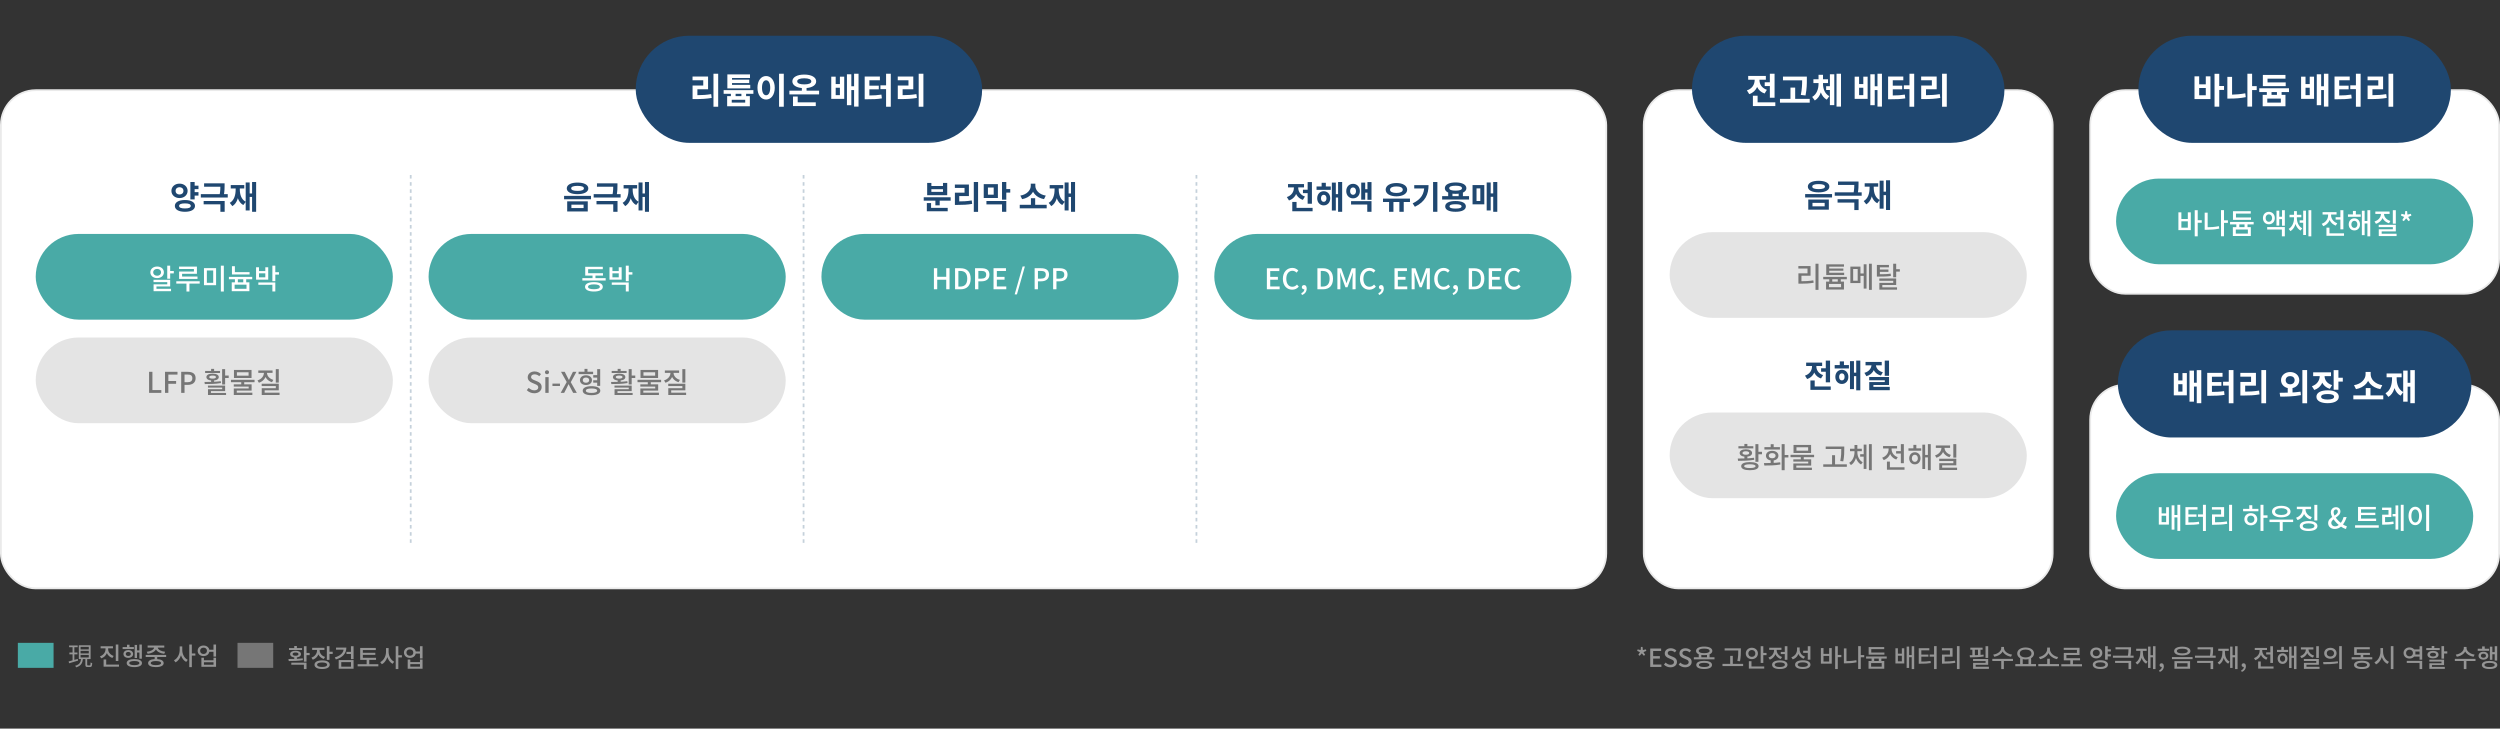 <svg width="1400" height="408" viewBox="0 0 1400 408" fill="none" xmlns="http://www.w3.org/2000/svg">
<rect x="0" y="0" width="1400" height="408" fill="#333333" stroke="none"/>
<rect x="0.5" y="50.5" width="899" height="279" rx="19.5" fill="white"/>
<rect x="0.5" y="50.5" width="899" height="279" rx="19.5" stroke="#EAEAEA"/>
<path d="M108.266 103.986H111.146V105.93H108.266V103.986ZM108.266 107.604H111.146V109.548H108.266V107.604ZM100.526 102.834C103.1 102.834 105.062 104.526 105.062 106.884C105.062 109.224 103.1 110.916 100.526 110.916C97.952 110.916 95.99 109.224 95.99 106.884C95.99 104.526 97.952 102.834 100.526 102.834ZM100.526 104.832C99.266 104.832 98.33 105.606 98.33 106.884C98.33 108.18 99.266 108.918 100.526 108.918C101.786 108.918 102.722 108.18 102.722 106.884C102.722 105.606 101.786 104.832 100.526 104.832ZM106.61 101.934H109.004V111.654H106.61V101.934ZM103.568 112.014C107.006 112.014 109.202 113.256 109.202 115.308C109.202 117.378 107.006 118.602 103.568 118.602C100.112 118.602 97.916 117.378 97.916 115.308C97.916 113.256 100.112 112.014 103.568 112.014ZM103.568 113.904C101.444 113.904 100.292 114.354 100.292 115.308C100.292 116.28 101.444 116.73 103.568 116.73C105.692 116.73 106.826 116.28 106.826 115.308C106.826 114.354 105.692 113.904 103.568 113.904ZM114.295 102.654H124.861V104.562H114.295V102.654ZM112.459 108.702H127.543V110.61H112.459V108.702ZM123.421 102.654H125.779V103.824C125.779 105.174 125.779 106.974 125.329 109.386L122.971 109.188C123.421 106.83 123.421 105.138 123.421 103.824V102.654ZM114.043 112.554H125.815V118.62H123.421V114.444H114.043V112.554ZM141.167 101.934H143.435V118.602H141.167V101.934ZM139.169 108.324H141.941V110.268H139.169V108.324ZM137.585 102.186H139.817V117.846H137.585V102.186ZM131.969 104.526H133.787V106.002C133.787 110.124 132.887 113.76 130.115 115.434L128.675 113.598C131.177 112.158 131.969 109.206 131.969 106.002V104.526ZM132.455 104.526H134.291V106.002C134.291 108.936 135.137 111.708 137.621 113.004L136.253 114.822C133.445 113.31 132.455 109.872 132.455 106.002V104.526ZM129.215 103.626H136.793V105.552H129.215V103.626Z" fill="#1F4770"/>
<rect x="20" y="131" width="200" height="48" rx="24" fill="#49AAA6"/>
<path d="M85.795 152.496C85.795 153.648 86.723 154.416 88.003 154.416C89.267 154.416 90.179 153.648 90.179 152.496C90.179 151.344 89.267 150.592 88.003 150.592C86.723 150.592 85.795 151.344 85.795 152.496ZM91.779 152.496C91.779 154.4 90.179 155.744 88.003 155.744C85.811 155.744 84.195 154.4 84.195 152.496C84.195 150.592 85.811 149.248 88.003 149.248C90.179 149.248 91.779 150.592 91.779 152.496ZM87.619 160.432V161.744H95.779V163.056H86.003V159.232H93.667V158H85.971V156.704H95.299V160.432H87.619ZM95.299 151.744H97.331V153.104H95.299V156.08H93.651V148.768H95.299V151.744ZM108.594 152.064V150.624H100.274V149.296H110.274V153.312H101.97V154.864H110.594V156.208H100.306V152.064H108.594ZM111.826 157.504V158.832H106.082V163.264H104.418V158.832H98.722V157.504H111.826ZM114.225 150.144H121.009V159.696H114.225V150.144ZM119.393 151.456H115.841V158.368H119.393V151.456ZM123.681 148.768H125.345V163.264H123.681V148.768ZM139.759 152.4V153.712H129.887V149.088H131.535V152.4H139.759ZM136.223 158.112V156.384H133.199V158.112H136.223ZM138.047 161.728V159.424H131.391V161.728H138.047ZM141.247 156.384H137.871V158.112H139.663V163.056H129.775V158.112H131.551V156.384H128.191V155.056H141.247V156.384ZM148.574 155.296V153.072H145.038V155.296H148.574ZM150.206 149.68V156.608H143.39V149.68H145.038V151.792H148.574V149.68H150.206ZM144.67 159.504V158.192H154.174V163.232H152.526V159.504H144.67ZM156.222 152.432V153.792H154.174V157.472H152.526V148.768H154.174V152.432H156.222Z" fill="white"/>
<rect x="20" y="189" width="200" height="48" rx="24" fill="#E4E4E4"/>
<path d="M83.481 220V208.224H85.353V218.432H90.345V220H83.481ZM92.403 220V208.224H99.395V209.792H94.275V213.376H98.627V214.944H94.275V220H92.403ZM101.466 220V208.224H105.05C107.674 208.224 109.546 209.12 109.546 211.792C109.546 214.368 107.674 215.536 105.114 215.536H103.338V220H101.466ZM103.338 214.048H104.938C106.81 214.048 107.706 213.328 107.706 211.792C107.706 210.224 106.746 209.728 104.858 209.728H103.338V214.048ZM124.394 206.704H126.074V215.312H124.394V206.704ZM125.434 210.304H128.074V211.696H125.434V210.304ZM116.442 215.92H126.074V219.024H118.122V220.416H116.474V217.968H124.426V217.056H116.442V215.92ZM116.474 220.048H126.602V221.2H116.474V220.048ZM118.218 212.64H119.898V214.592H118.218V212.64ZM114.682 215.072L114.506 213.888C117.098 213.888 120.634 213.872 123.626 213.472L123.754 214.512C120.65 215.056 117.226 215.072 114.682 215.072ZM114.874 207.728H123.226V208.88H114.874V207.728ZM119.05 209.248C121.162 209.248 122.522 209.968 122.522 211.168C122.522 212.384 121.162 213.104 119.05 213.104C116.922 213.104 115.578 212.384 115.578 211.168C115.578 209.968 116.922 209.248 119.05 209.248ZM119.05 210.32C117.882 210.32 117.162 210.624 117.162 211.168C117.162 211.712 117.882 212.032 119.05 212.032C120.218 212.032 120.938 211.712 120.938 211.168C120.938 210.624 120.218 210.32 119.05 210.32ZM118.218 206.576H119.898V208.352H118.218V206.576ZM135.097 213.664H136.761V215.824H135.097V213.664ZM129.337 212.704H142.553V214.032H129.337V212.704ZM131.017 207.168H140.857V211.68H131.017V207.168ZM139.209 208.48H132.665V210.368H139.209V208.48ZM130.905 215.232H140.905V218.736H132.585V220.288H130.921V217.536H139.257V216.496H130.905V215.232ZM130.921 219.904H141.321V221.2H130.921V219.904ZM154.44 206.704H156.12V214.24H154.44V206.704ZM146.536 214.896H156.12V218.592H148.2V220.432H146.568V217.392H154.456V216.192H146.536V214.896ZM146.568 219.888H156.552V221.2H146.568V219.888ZM147.8 208.048H149.176V208.72C149.176 211.296 147.624 213.52 144.984 214.336L144.2 213.024C146.504 212.32 147.8 210.56 147.8 208.72V208.048ZM148.152 208.048H149.512V208.72C149.512 210.448 150.824 212.08 153.096 212.736L152.312 214.032C149.688 213.264 148.152 211.168 148.152 208.72V208.048ZM144.648 207.456H152.632V208.8H144.648V207.456Z" fill="#767676"/>
<path d="M230 98L230 305" stroke="#C5D1DB" stroke-dasharray="2 2"/>
<path d="M323.424 102.24C327.096 102.24 329.454 103.482 329.454 105.498C329.454 107.514 327.096 108.738 323.424 108.738C319.752 108.738 317.394 107.514 317.394 105.498C317.394 103.482 319.752 102.24 323.424 102.24ZM323.424 104.094C321.138 104.094 319.86 104.544 319.86 105.498C319.86 106.434 321.138 106.902 323.424 106.902C325.692 106.902 326.988 106.434 326.988 105.498C326.988 104.544 325.692 104.094 323.424 104.094ZM317.628 112.734H329.148V118.422H317.628V112.734ZM326.808 114.624H319.986V116.532H326.808V114.624ZM315.882 109.692H330.948V111.582H315.882V109.692ZM334.295 102.654H344.861V104.562H334.295V102.654ZM332.459 108.702H347.543V110.61H332.459V108.702ZM343.421 102.654H345.779V103.824C345.779 105.174 345.779 106.974 345.329 109.386L342.971 109.188C343.421 106.83 343.421 105.138 343.421 103.824V102.654ZM334.043 112.554H345.815V118.62H343.421V114.444H334.043V112.554ZM361.167 101.934H363.435V118.602H361.167V101.934ZM359.169 108.324H361.941V110.268H359.169V108.324ZM357.585 102.186H359.817V117.846H357.585V102.186ZM351.969 104.526H353.787V106.002C353.787 110.124 352.887 113.76 350.115 115.434L348.675 113.598C351.177 112.158 351.969 109.206 351.969 106.002V104.526ZM352.455 104.526H354.291V106.002C354.291 108.936 355.137 111.708 357.621 113.004L356.253 114.822C353.445 113.31 352.455 109.872 352.455 106.002V104.526ZM349.215 103.626H356.793V105.552H349.215V103.626Z" fill="#1F4770"/>
<rect x="240" y="131" width="200" height="48" rx="24" fill="#49AAA6"/>
<path d="M332.593 161.968C334.705 161.968 335.905 161.504 335.905 160.608C335.905 159.728 334.705 159.248 332.593 159.248C330.481 159.248 329.297 159.728 329.297 160.608C329.297 161.504 330.481 161.968 332.593 161.968ZM332.593 157.984C335.697 157.984 337.569 158.944 337.569 160.608C337.569 162.288 335.697 163.248 332.593 163.248C329.505 163.248 327.617 162.288 327.617 160.608C327.617 158.944 329.505 157.984 332.593 157.984ZM333.457 155.76H339.169V157.104H326.113V155.76H331.809V154.32H327.729V149.424H337.569V150.736H329.361V152.992H337.665V154.32H333.457V155.76ZM346.496 155.296V153.072H342.96V155.296H346.496ZM348.128 149.68V156.608H341.312V149.68H342.96V151.792H346.496V149.68H348.128ZM342.592 159.504V158.192H352.096V163.232H350.448V159.504H342.592ZM354.144 152.432V153.792H352.096V157.472H350.448V148.768H352.096V152.432H354.144Z" fill="white"/>
<rect x="240" y="189" width="200" height="48" rx="24" fill="#E4E4E4"/>
<path d="M299.185 220.224C297.553 220.224 296.065 219.584 294.993 218.496L296.081 217.2C296.913 218.048 298.081 218.592 299.217 218.592C300.625 218.592 301.425 217.936 301.425 216.928C301.425 215.856 300.625 215.52 299.537 215.056L297.905 214.336C296.769 213.872 295.521 212.976 295.521 211.264C295.521 209.408 297.137 208.016 299.377 208.016C300.769 208.016 302.065 208.592 302.945 209.504L301.985 210.672C301.249 210.032 300.417 209.632 299.377 209.632C298.177 209.632 297.409 210.208 297.409 211.136C297.409 212.144 298.353 212.528 299.313 212.928L300.929 213.6C302.321 214.192 303.329 215.056 303.329 216.784C303.329 218.672 301.761 220.224 299.185 220.224ZM305.384 220V211.2H307.24V220H305.384ZM306.312 209.552C305.624 209.552 305.176 209.12 305.176 208.448C305.176 207.792 305.624 207.36 306.312 207.36C306.984 207.36 307.464 207.792 307.464 208.448C307.464 209.12 306.984 209.552 306.312 209.552ZM309.369 216.176V214.8H313.593V216.176H309.369ZM313.983 220L317.359 213.936L314.175 208.224H316.255L317.663 210.992C317.967 211.536 318.207 212.064 318.575 212.768H318.639C318.943 212.064 319.183 211.536 319.455 210.992L320.831 208.224H322.799L319.631 214.016L323.023 220H320.959L319.407 217.072C319.103 216.48 318.783 215.872 318.415 215.152H318.351C318.031 215.872 317.743 216.48 317.455 217.072L315.951 220H313.983ZM332.218 210.08H335.066V211.44H332.218V210.08ZM332.202 212.96H335.034V214.304H332.202V212.96ZM324.01 208.176H332.138V209.52H324.01V208.176ZM328.138 210.16C330.122 210.16 331.498 211.248 331.498 212.88C331.498 214.512 330.122 215.6 328.138 215.6C326.17 215.6 324.778 214.512 324.778 212.88C324.778 211.248 326.17 210.16 328.138 210.16ZM328.138 211.424C327.066 211.424 326.346 211.968 326.346 212.88C326.346 213.792 327.066 214.336 328.138 214.336C329.21 214.336 329.946 213.792 329.946 212.88C329.946 211.968 329.21 211.424 328.138 211.424ZM327.322 206.576H328.986V209.104H327.322V206.576ZM334.426 206.704H336.106V216.096H334.426V206.704ZM331.242 216.256C334.298 216.256 336.17 217.2 336.17 218.784C336.17 220.384 334.298 221.312 331.242 221.312C328.186 221.312 326.314 220.384 326.314 218.784C326.314 217.2 328.186 216.256 331.242 216.256ZM331.242 217.552C329.242 217.552 328.074 217.968 328.074 218.784C328.074 219.6 329.242 220.032 331.242 220.032C333.242 220.032 334.41 219.6 334.41 218.784C334.41 217.968 333.242 217.552 331.242 217.552ZM352.066 206.704H353.746V215.312H352.066V206.704ZM353.106 210.304H355.746V211.696H353.106V210.304ZM344.114 215.92H353.746V219.024H345.794V220.416H344.146V217.968H352.098V217.056H344.114V215.92ZM344.146 220.048H354.274V221.2H344.146V220.048ZM345.89 212.64H347.57V214.592H345.89V212.64ZM342.354 215.072L342.178 213.888C344.77 213.888 348.306 213.872 351.298 213.472L351.426 214.512C348.322 215.056 344.898 215.072 342.354 215.072ZM342.546 207.728H350.898V208.88H342.546V207.728ZM346.722 209.248C348.834 209.248 350.194 209.968 350.194 211.168C350.194 212.384 348.834 213.104 346.722 213.104C344.594 213.104 343.25 212.384 343.25 211.168C343.25 209.968 344.594 209.248 346.722 209.248ZM346.722 210.32C345.554 210.32 344.834 210.624 344.834 211.168C344.834 211.712 345.554 212.032 346.722 212.032C347.89 212.032 348.61 211.712 348.61 211.168C348.61 210.624 347.89 210.32 346.722 210.32ZM345.89 206.576H347.57V208.352H345.89V206.576ZM362.769 213.664H364.433V215.824H362.769V213.664ZM357.009 212.704H370.225V214.032H357.009V212.704ZM358.689 207.168H368.529V211.68H358.689V207.168ZM366.881 208.48H360.337V210.368H366.881V208.48ZM358.577 215.232H368.577V218.736H360.257V220.288H358.593V217.536H366.929V216.496H358.577V215.232ZM358.593 219.904H368.993V221.2H358.593V219.904ZM382.112 206.704H383.792V214.24H382.112V206.704ZM374.208 214.896H383.792V218.592H375.872V220.432H374.24V217.392H382.128V216.192H374.208V214.896ZM374.24 219.888H384.224V221.2H374.24V219.888ZM375.472 208.048H376.848V208.72C376.848 211.296 375.296 213.52 372.656 214.336L371.872 213.024C374.176 212.32 375.472 210.56 375.472 208.72V208.048ZM375.824 208.048H377.184V208.72C377.184 210.448 378.496 212.08 380.768 212.736L379.984 214.032C377.36 213.264 375.824 211.168 375.824 208.72V208.048ZM372.32 207.456H380.304V208.8H372.32V207.456Z" fill="#767676"/>
<path d="M450 98L450 305" stroke="#C5D1DB" stroke-dasharray="2 2"/>
<path d="M517.284 110.466H532.368V112.356H517.284V110.466ZM523.818 111.474H526.23V114.984H523.818V111.474ZM519.03 116.406H530.712V118.314H519.03V116.406ZM519.03 113.724H521.406V117.216H519.03V113.724ZM519.21 102.456H521.568V104.166H528.066V102.456H530.442V109.314H519.21V102.456ZM521.568 105.966V107.442H528.066V105.966H521.568ZM545.327 101.916H547.721V118.638H545.327V101.916ZM534.743 112.806H536.219C539.171 112.806 541.529 112.698 544.175 112.248L544.409 114.174C541.709 114.66 539.261 114.75 536.219 114.75H534.743V112.806ZM534.725 103.338H542.591V109.782H537.173V113.526H534.743V107.892H540.143V105.246H534.725V103.338ZM550.888 103.122H558.826V110.898H550.888V103.122ZM556.468 105.012H553.246V109.008H556.468V105.012ZM561.13 101.934H563.524V111.816H561.13V101.934ZM562.858 105.894H565.738V107.856H562.858V105.894ZM552.4 112.572H563.524V118.62H561.13V114.462H552.4V112.572ZM571.056 114.696H586.14V116.658H571.056V114.696ZM577.32 110.988H579.696V115.218H577.32V110.988ZM577.23 102.852H579.318V104.058C579.318 107.604 576.744 110.736 572.388 111.528L571.398 109.53C575.196 108.918 577.23 106.362 577.23 104.058V102.852ZM577.698 102.852H579.786V104.058C579.786 106.416 581.82 108.918 585.636 109.53L584.646 111.528C580.272 110.718 577.698 107.658 577.698 104.058V102.852ZM599.765 101.934H602.033V118.602H599.765V101.934ZM597.767 108.324H600.539V110.268H597.767V108.324ZM596.183 102.186H598.415V117.846H596.183V102.186ZM590.567 104.526H592.385V106.002C592.385 110.124 591.485 113.76 588.713 115.434L587.273 113.598C589.775 112.158 590.567 109.206 590.567 106.002V104.526ZM591.053 104.526H592.889V106.002C592.889 108.936 593.735 111.708 596.219 113.004L594.851 114.822C592.043 113.31 591.053 109.872 591.053 106.002V104.526ZM587.813 103.626H595.391V105.552H587.813V103.626Z" fill="#1F4770"/>
<rect x="460" y="131" width="200" height="48" rx="24" fill="#49AAA6"/>
<path d="M522.99 162H524.846V156.64H529.885V162H531.742V150.208H529.885V155.024H524.846V150.208H522.99V162ZM534.833 162H537.985C541.505 162 543.569 159.888 543.569 156.064C543.569 152.224 541.505 150.208 537.889 150.208H534.833V162ZM536.689 160.48V151.728H537.761C540.289 151.728 541.649 153.12 541.649 156.064C541.649 158.992 540.289 160.48 537.761 160.48H536.689ZM546.021 162H547.877V157.536H549.653C552.213 157.536 554.085 156.352 554.085 153.776C554.085 151.12 552.213 150.208 549.589 150.208H546.021V162ZM547.877 156.048V151.712H549.413C551.285 151.712 552.261 152.224 552.261 153.776C552.261 155.328 551.365 156.048 549.477 156.048H547.877ZM556.38 162H563.516V160.432H558.236V156.624H562.556V155.056H558.236V151.776H563.34V150.208H556.38V162ZM568.208 164.88H569.488L573.936 149.216H572.656L568.208 164.88ZM579.396 162H581.252V157.536H583.028C585.588 157.536 587.46 156.352 587.46 153.776C587.46 151.12 585.588 150.208 582.964 150.208H579.396V162ZM581.252 156.048V151.712H582.788C584.66 151.712 585.636 152.224 585.636 153.776C585.636 155.328 584.74 156.048 582.852 156.048H581.252ZM589.755 162H591.611V157.536H593.387C595.947 157.536 597.819 156.352 597.819 153.776C597.819 151.12 595.947 150.208 593.323 150.208H589.755V162ZM591.611 156.048V151.712H593.147C595.019 151.712 595.995 152.224 595.995 153.776C595.995 155.328 595.099 156.048 593.211 156.048H591.611Z" fill="white"/>
<path d="M670 98L670 305" stroke="#C5D1DB" stroke-dasharray="2 2"/>
<path d="M729.654 106.236H733.542V108.162H729.654V106.236ZM732.282 101.952H734.676V114.102H732.282V101.952ZM723.678 116.406H735.054V118.314H723.678V116.406ZM723.678 113.076H726.072V117.54H723.678V113.076ZM724.578 104.13H726.522V105.174C726.522 108.306 725.046 111.204 721.842 112.266L720.636 110.358C723.39 109.458 724.578 107.28 724.578 105.174V104.13ZM725.082 104.13H727.008V105.174C727.008 107.118 728.142 109.188 730.77 110.07L729.6 111.942C726.504 110.916 725.082 108.144 725.082 105.174V104.13ZM721.284 103.068H730.248V104.958H721.284V103.068ZM737.266 104.436H745.24V106.344H737.266V104.436ZM741.28 107.082C743.404 107.082 744.934 108.72 744.934 111.06C744.934 113.382 743.404 115.02 741.28 115.02C739.174 115.02 737.626 113.382 737.626 111.06C737.626 108.72 739.174 107.082 741.28 107.082ZM741.28 109.08C740.38 109.08 739.75 109.8 739.75 111.06C739.75 112.32 740.38 113.022 741.28 113.022C742.18 113.022 742.828 112.32 742.828 111.06C742.828 109.8 742.18 109.08 741.28 109.08ZM749.326 101.934H751.612V118.602H749.326V101.934ZM747.328 108.702H750.082V110.628H747.328V108.702ZM745.834 102.24H748.066V117.9H745.834V102.24ZM740.11 102.384H742.468V105.642H740.11V102.384ZM757.713 102.942C759.909 102.942 761.529 104.616 761.529 107.028C761.529 109.422 759.909 111.078 757.713 111.078C755.499 111.078 753.897 109.422 753.897 107.028C753.897 104.616 755.499 102.942 757.713 102.942ZM757.713 104.958C756.741 104.958 756.057 105.714 756.057 107.028C756.057 108.324 756.741 109.098 757.713 109.098C758.667 109.098 759.369 108.324 759.369 107.028C759.369 105.714 758.667 104.958 757.713 104.958ZM765.777 101.952H768.045V111.888H765.777V101.952ZM763.779 105.966H766.425V107.91H763.779V105.966ZM762.285 102.24H764.517V111.816H762.285V102.24ZM756.597 112.626H768.045V118.602H765.669V114.534H756.597V112.626ZM777.882 112.464H780.33V118.602H777.882V112.464ZM783.642 112.464H786.09V118.602H783.642V112.464ZM774.48 111.204H789.582V113.13H774.48V111.204ZM781.986 102.492C785.55 102.492 788.016 103.95 788.016 106.236C788.016 108.486 785.55 109.944 781.986 109.944C778.44 109.944 775.974 108.486 775.974 106.236C775.974 103.95 778.44 102.492 781.986 102.492ZM781.986 104.4C779.808 104.4 778.422 105.048 778.422 106.236C778.422 107.406 779.808 108.054 781.986 108.054C784.182 108.054 785.55 107.406 785.55 106.236C785.55 105.048 784.182 104.4 781.986 104.4ZM802.522 101.934H804.934V118.602H802.522V101.934ZM797.608 103.662H799.984C799.984 108.756 798.256 112.932 792.334 115.794L791.092 113.886C795.88 111.582 797.608 108.558 797.608 104.094V103.662ZM791.974 103.662H798.742V105.552H791.974V103.662ZM810.981 107.514H813.375V110.574H810.981V107.514ZM816.849 107.514H819.225V110.574H816.849V107.514ZM807.597 109.836H822.663V111.726H807.597V109.836ZM815.103 112.572C818.703 112.572 820.881 113.652 820.881 115.578C820.881 117.522 818.703 118.602 815.103 118.602C811.485 118.602 809.307 117.522 809.307 115.578C809.307 113.652 811.485 112.572 815.103 112.572ZM815.103 114.372C812.871 114.372 811.737 114.75 811.737 115.578C811.737 116.424 812.871 116.802 815.103 116.802C817.335 116.802 818.469 116.424 818.469 115.578C818.469 114.75 817.335 114.372 815.103 114.372ZM815.139 102.168C818.811 102.168 821.169 103.392 821.169 105.39C821.169 107.37 818.811 108.558 815.139 108.558C811.449 108.558 809.109 107.37 809.109 105.39C809.109 103.392 811.449 102.168 815.139 102.168ZM815.139 104.004C812.853 104.004 811.575 104.454 811.575 105.39C811.575 106.308 812.853 106.758 815.139 106.758C817.425 106.758 818.703 106.308 818.703 105.39C818.703 104.454 817.425 104.004 815.139 104.004ZM836.198 101.934H838.484V118.602H836.198V101.934ZM834.2 108.288H836.954V110.214H834.2V108.288ZM832.544 102.186H834.794V117.846H832.544V102.186ZM824.624 103.644H831.212V114.444H824.624V103.644ZM828.98 105.516H826.856V112.572H828.98V105.516Z" fill="#1F4770"/>
<rect x="680" y="131" width="200" height="48" rx="24" fill="#49AAA6"/>
<path d="M709.45 162V150.224H716.426V151.792H711.322V155.056H715.626V156.64H711.322V160.432H716.602V162H709.45ZM723.636 162.224C720.692 162.224 718.404 160.016 718.404 156.144C718.404 152.304 720.756 150.016 723.732 150.016C725.204 150.016 726.34 150.72 727.06 151.488L726.068 152.688C725.46 152.064 724.724 151.632 723.764 151.632C721.732 151.632 720.324 153.328 720.324 156.08C720.324 158.88 721.636 160.592 723.716 160.592C724.788 160.592 725.62 160.112 726.308 159.344L727.316 160.512C726.372 161.616 725.172 162.224 723.636 162.224ZM729.1 165.216L728.7 164.176C729.804 163.712 730.444 162.896 730.444 161.936L730.316 160.464L731.084 161.664C730.86 161.904 730.572 162 730.268 162C729.612 162 729.02 161.568 729.02 160.816C729.02 160.08 729.612 159.632 730.316 159.632C731.212 159.632 731.74 160.368 731.74 161.6C731.74 163.296 730.764 164.592 729.1 165.216ZM737.747 162V150.224H740.819C744.435 150.224 746.483 152.224 746.483 156.064C746.483 159.904 744.435 162 740.915 162H737.747ZM739.619 160.48H740.675C743.203 160.48 744.579 158.992 744.579 156.064C744.579 153.136 743.203 151.728 740.675 151.728H739.619V160.48ZM748.934 162V150.224H751.078L753.222 156.192C753.51 156.96 753.75 157.76 754.022 158.56H754.086C754.374 157.76 754.598 156.96 754.854 156.192L756.982 150.224H759.126V162H757.414V156.192C757.414 155.12 757.558 153.616 757.654 152.544H757.59L756.63 155.264L754.582 160.88H753.43L751.382 155.264L750.438 152.544H750.374C750.47 153.616 750.614 155.12 750.614 156.192V162H748.934ZM766.808 162.224C763.864 162.224 761.576 160.016 761.576 156.144C761.576 152.304 763.928 150.016 766.904 150.016C768.376 150.016 769.512 150.72 770.232 151.488L769.24 152.688C768.632 152.064 767.896 151.632 766.936 151.632C764.904 151.632 763.496 153.328 763.496 156.08C763.496 158.88 764.808 160.592 766.888 160.592C767.96 160.592 768.792 160.112 769.48 159.344L770.488 160.512C769.544 161.616 768.344 162.224 766.808 162.224ZM772.271 165.216L771.871 164.176C772.975 163.712 773.615 162.896 773.615 161.936L773.487 160.464L774.255 161.664C774.031 161.904 773.743 162 773.439 162C772.783 162 772.191 161.568 772.191 160.816C772.191 160.08 772.783 159.632 773.487 159.632C774.383 159.632 774.911 160.368 774.911 161.6C774.911 163.296 773.935 164.592 772.271 165.216ZM780.919 162V150.224H787.895V151.792H782.791V155.056H787.095V156.64H782.791V160.432H788.071V162H780.919ZM790.513 162V150.224H792.657L794.801 156.192C795.089 156.96 795.329 157.76 795.601 158.56H795.665C795.953 157.76 796.177 156.96 796.433 156.192L798.561 150.224H800.705V162H798.993V156.192C798.993 155.12 799.137 153.616 799.233 152.544H799.169L798.209 155.264L796.161 160.88H795.009L792.961 155.264L792.017 152.544H791.953C792.049 153.616 792.193 155.12 792.193 156.192V162H790.513ZM808.386 162.224C805.442 162.224 803.154 160.016 803.154 156.144C803.154 152.304 805.506 150.016 808.482 150.016C809.954 150.016 811.09 150.72 811.81 151.488L810.818 152.688C810.21 152.064 809.474 151.632 808.514 151.632C806.482 151.632 805.074 153.328 805.074 156.08C805.074 158.88 806.386 160.592 808.466 160.592C809.538 160.592 810.37 160.112 811.058 159.344L812.066 160.512C811.122 161.616 809.922 162.224 808.386 162.224ZM813.85 165.216L813.45 164.176C814.554 163.712 815.194 162.896 815.194 161.936L815.066 160.464L815.834 161.664C815.61 161.904 815.322 162 815.018 162C814.362 162 813.77 161.568 813.77 160.816C813.77 160.08 814.362 159.632 815.066 159.632C815.962 159.632 816.49 160.368 816.49 161.6C816.49 163.296 815.514 164.592 813.85 165.216ZM822.497 162V150.224H825.569C829.185 150.224 831.233 152.224 831.233 156.064C831.233 159.904 829.185 162 825.665 162H822.497ZM824.369 160.48H825.425C827.953 160.48 829.329 158.992 829.329 156.064C829.329 153.136 827.953 151.728 825.425 151.728H824.369V160.48ZM833.684 162V150.224H840.66V151.792H835.556V155.056H839.86V156.64H835.556V160.432H840.836V162H833.684ZM847.87 162.224C844.926 162.224 842.638 160.016 842.638 156.144C842.638 152.304 844.99 150.016 847.966 150.016C849.438 150.016 850.574 150.72 851.294 151.488L850.302 152.688C849.694 152.064 848.958 151.632 847.998 151.632C845.966 151.632 844.558 153.328 844.558 156.08C844.558 158.88 845.87 160.592 847.95 160.592C849.022 160.592 849.854 160.112 850.542 159.344L851.55 160.512C850.606 161.616 849.406 162.224 847.87 162.224Z" fill="white"/>
<rect x="356" y="20" width="194" height="60" rx="30" fill="#1F4770"/>
<path d="M390.54 49.98V53.3C393.34 53.28 395.66 53.14 398.26 52.7L398.54 54.84C395.54 55.36 392.84 55.48 389.5 55.48H387.84V47.9H393.82V44.96H387.82V42.86H396.52V49.98H390.54ZM399.54 41.28H402.18V59.76H399.54V41.28ZM420.138 47.52V49.52H407.318V41.68H419.998V43.68H409.938V44.6H419.578V46.52H409.938V47.52H420.138ZM415.178 53.82V52.52H411.938V53.82H415.178ZM417.318 57.44V55.88H409.778V57.44H417.318ZM421.898 52.52H417.818V53.82H419.918V59.5H407.198V53.82H409.298V52.52H405.238V50.46H421.898V52.52ZM436.277 41.28H438.917V59.76H436.277V41.28ZM429.017 42.58C431.797 42.58 433.857 45.1 433.857 49.14C433.857 53.2 431.797 55.74 429.017 55.74C426.237 55.74 424.177 53.2 424.177 49.14C424.177 45.1 426.237 42.58 429.017 42.58ZM429.017 44.96C427.657 44.96 426.717 46.42 426.717 49.14C426.717 51.88 427.657 53.34 429.017 53.34C430.377 53.34 431.317 51.88 431.317 49.14C431.317 46.42 430.377 44.96 429.017 44.96ZM446.715 54.06V57.3H456.835V59.4H444.075V54.06H446.715ZM446.435 45.56C446.435 46.7 447.915 47.26 450.375 47.26C452.855 47.26 454.335 46.7 454.335 45.56C454.335 44.44 452.855 43.84 450.375 43.84C447.915 43.84 446.435 44.44 446.435 45.56ZM451.675 50.78H458.695V52.88H442.055V50.78H449.035V49.3C445.795 49 443.715 47.62 443.715 45.56C443.715 43.22 446.375 41.76 450.375 41.76C454.395 41.76 457.055 43.22 457.055 45.56C457.055 47.62 454.955 49.02 451.675 49.3V50.78ZM470.345 53.26V49.14H467.985V53.26H470.345ZM470.345 47.08V42.92H472.765V55.36H465.505V42.92H467.985V47.08H470.345ZM478.285 41.28H480.785V59.7H478.285V50.44H476.745V58.9H474.285V41.58H476.745V48.32H478.285V41.28ZM486.843 50.02V53.46C489.323 53.44 491.343 53.34 493.603 52.98L493.843 55.1C491.183 55.52 488.823 55.58 485.723 55.58H484.223V42.84H492.743V44.96H486.843V47.96H492.123V50.02H486.843ZM496.203 41.28H498.843V59.76H496.203V49.9H493.043V47.78H496.203V41.28ZM505.462 49.98V53.3C508.262 53.28 510.582 53.14 513.182 52.7L513.462 54.84C510.462 55.36 507.762 55.48 504.422 55.48H502.762V47.9H508.742V44.96H502.742V42.86H511.442V49.98H505.462ZM514.462 41.28H517.102V59.76H514.462V41.28Z" fill="white"/>
<rect x="920.5" y="50.5" width="229" height="279" rx="19.5" fill="white"/>
<rect x="920.5" y="50.5" width="229" height="279" rx="19.5" stroke="#EAEAEA"/>
<rect x="947.5" y="20" width="175" height="60" rx="30" fill="#1F4770"/>
<path d="M988.24 46.06H991.12V41.3H993.76V54.74H991.12V48.2H988.24V46.06ZM989.46 50.3L988.18 52.36C986.16 51.7 984.78 50.38 984 48.72C983.18 50.54 981.74 52 979.58 52.72L978.26 50.62C981.28 49.64 982.6 47.22 982.6 44.9V44.64H978.98V42.54H988.88V44.64H985.3V44.88C985.3 47.06 986.56 49.32 989.46 50.3ZM984.26 57.3H994.18V59.4H981.62V53.62H984.26V57.3ZM1011.1 53.46L1008.46 53.16C1009.16 49.68 1009.2 47.12 1009.2 44.98H998.458V42.88H1011.84V44.64C1011.84 46.94 1011.84 49.54 1011.1 53.46ZM1005.3 55.38H1013.44V57.5H996.778V55.38H1002.66V49.04H1005.3V55.38ZM1020.88 46.5V46.88C1020.88 49.66 1021.82 52.48 1024.42 53.86L1023 55.82C1021.38 54.96 1020.32 53.5 1019.66 51.74C1019.04 53.66 1017.96 55.3 1016.3 56.26L1014.82 54.28C1017.44 52.74 1018.38 49.72 1018.38 46.88V46.5H1015.5V44.38H1018.38V41.9H1020.88V44.38H1023.7V46.5H1020.88ZM1024.74 48.26V41.6H1027.2V58.88H1024.74V50.4H1022.64V48.26H1024.74ZM1028.46 41.28H1030.96V59.7H1028.46V41.28ZM1043.45 53.26V49.14H1041.09V53.26H1043.45ZM1043.45 47.08V42.92H1045.87V55.36H1038.61V42.92H1041.09V47.08H1043.45ZM1051.39 41.28H1053.89V59.7H1051.39V50.44H1049.85V58.9H1047.39V41.58H1049.85V48.32H1051.39V41.28ZM1059.95 50.02V53.46C1062.43 53.44 1064.45 53.34 1066.71 52.98L1066.95 55.1C1064.29 55.52 1061.93 55.58 1058.83 55.58H1057.33V42.84H1065.85V44.96H1059.95V47.96H1065.23V50.02H1059.95ZM1069.31 41.28H1071.95V59.76H1069.31V49.9H1066.15V47.78H1069.31V41.28ZM1078.56 49.98V53.3C1081.36 53.28 1083.68 53.14 1086.28 52.7L1086.56 54.84C1083.56 55.36 1080.86 55.48 1077.52 55.48H1075.86V47.9H1081.84V44.96H1075.84V42.86H1084.54V49.98H1078.56ZM1087.56 41.28H1090.2V59.76H1087.56V41.28Z" fill="white"/>
<path d="M1018.42 101.24C1022.1 101.24 1024.45 102.482 1024.45 104.498C1024.45 106.514 1022.1 107.738 1018.42 107.738C1014.75 107.738 1012.39 106.514 1012.39 104.498C1012.39 102.482 1014.75 101.24 1018.42 101.24ZM1018.42 103.094C1016.14 103.094 1014.86 103.544 1014.86 104.498C1014.86 105.434 1016.14 105.902 1018.42 105.902C1020.69 105.902 1021.99 105.434 1021.99 104.498C1021.99 103.544 1020.69 103.094 1018.42 103.094ZM1012.63 111.734H1024.15V117.422H1012.63V111.734ZM1021.81 113.624H1014.99V115.532H1021.81V113.624ZM1010.88 108.692H1025.95V110.582H1010.88V108.692ZM1029.29 101.654H1039.86V103.562H1029.29V101.654ZM1027.46 107.702H1042.54V109.61H1027.46V107.702ZM1038.42 101.654H1040.78V102.824C1040.78 104.174 1040.78 105.974 1040.33 108.386L1037.97 108.188C1038.42 105.83 1038.42 104.138 1038.42 102.824V101.654ZM1029.04 111.554H1040.81V117.62H1038.42V113.444H1029.04V111.554ZM1056.17 100.934H1058.44V117.602H1056.17V100.934ZM1054.17 107.324H1056.94V109.268H1054.17V107.324ZM1052.59 101.186H1054.82V116.846H1052.59V101.186ZM1046.97 103.526H1048.79V105.002C1048.79 109.124 1047.89 112.76 1045.12 114.434L1043.68 112.598C1046.18 111.158 1046.97 108.206 1046.97 105.002V103.526ZM1047.46 103.526H1049.29V105.002C1049.29 107.936 1050.14 110.708 1052.62 112.004L1051.25 113.822C1048.45 112.31 1047.46 108.872 1047.46 105.002V103.526ZM1044.22 102.626H1051.79V104.552H1044.22V102.626Z" fill="#1F4770"/>
<rect x="935" y="130" width="200" height="48" rx="24" fill="#E4E4E4"/>
<path d="M1016.68 147.688H1018.36V162.344H1016.68V147.688ZM1007.11 157.496H1008.36C1010.87 157.496 1013 157.4 1015.47 156.984L1015.64 158.344C1013.11 158.776 1010.94 158.872 1008.36 158.872H1007.11V157.496ZM1007.08 149H1013.9V154.424H1008.81V158.008H1007.11V153.08H1012.2V150.36H1007.08V149ZM1024.39 155.752H1026.06V158.488H1024.39V155.752ZM1029.15 155.752H1030.83V158.488H1029.15V155.752ZM1021 155.048H1034.22V156.376H1021V155.048ZM1022.7 152.744H1032.73V154.04H1022.7V152.744ZM1022.7 148.024H1032.63V149.32H1024.36V153.512H1022.7V148.024ZM1023.88 150.376H1032.28V151.624H1023.88V150.376ZM1022.59 157.704H1032.62V162.152H1022.59V157.704ZM1030.99 159.016H1024.23V160.824H1030.99V159.016ZM1036.2 149.304H1041.86V158.52H1036.2V149.304ZM1040.3 150.632H1037.77V157.208H1040.3V150.632ZM1046.62 147.704H1048.22V162.328H1046.62V147.704ZM1041.02 153.128H1044.34V154.488H1041.02V153.128ZM1043.67 147.976H1045.26V161.624H1043.67V147.976ZM1051.05 153.576H1052.21C1055.17 153.576 1056.79 153.544 1058.76 153.224L1058.9 154.536C1056.92 154.856 1055.22 154.888 1052.21 154.888H1051.05V153.576ZM1051.05 148.376H1057.81V149.688H1052.73V154.376H1051.05V148.376ZM1052.2 150.952H1057.53V152.232H1052.2V150.952ZM1060.18 147.704H1061.86V155.272H1060.18V147.704ZM1061.16 150.744H1063.91V152.104H1061.16V150.744ZM1052.42 155.944H1061.86V159.592H1054.1V161.56H1052.44V158.392H1060.21V157.24H1052.42V155.944ZM1052.44 160.904H1062.34V162.2H1052.44V160.904Z" fill="#767676"/>
<path d="M1019.81 206.236H1023.7V208.162H1019.81V206.236ZM1022.44 201.952H1024.83V214.102H1022.44V201.952ZM1013.83 216.406H1025.21V218.314H1013.83V216.406ZM1013.83 213.076H1016.23V217.54H1013.83V213.076ZM1014.73 204.13H1016.68V205.174C1016.68 208.306 1015.2 211.204 1012 212.266L1010.79 210.358C1013.55 209.458 1014.73 207.28 1014.73 205.174V204.13ZM1015.24 204.13H1017.16V205.174C1017.16 207.118 1018.3 209.188 1020.93 210.07L1019.76 211.942C1016.66 210.916 1015.24 208.144 1015.24 205.174V204.13ZM1011.44 203.068H1020.4V204.958H1011.44V203.068ZM1027.42 204.436H1035.4V206.344H1027.42V204.436ZM1031.44 207.082C1033.56 207.082 1035.09 208.72 1035.09 211.06C1035.09 213.382 1033.56 215.02 1031.44 215.02C1029.33 215.02 1027.78 213.382 1027.78 211.06C1027.78 208.72 1029.33 207.082 1031.44 207.082ZM1031.44 209.08C1030.54 209.08 1029.91 209.8 1029.91 211.06C1029.91 212.32 1030.54 213.022 1031.44 213.022C1032.34 213.022 1032.98 212.32 1032.98 211.06C1032.98 209.8 1032.34 209.08 1031.44 209.08ZM1039.48 201.934H1041.77V218.602H1039.48V201.934ZM1037.48 208.702H1040.24V210.628H1037.48V208.702ZM1035.99 202.24H1038.22V217.9H1035.99V202.24ZM1030.27 202.384H1032.62V205.642H1030.27V202.384ZM1055.45 201.934H1057.86V210.466H1055.45V201.934ZM1046.74 211.132H1057.86V215.614H1049.11V217.36H1046.77V213.94H1055.48V212.95H1046.74V211.132ZM1046.77 216.658H1058.27V218.494H1046.77V216.658ZM1048.05 203.518H1049.99V204.166C1049.99 207.118 1048.43 209.746 1045.17 210.664L1044.07 208.792C1046.84 208.018 1048.05 206.074 1048.05 204.166V203.518ZM1048.57 203.518H1050.5V204.166C1050.5 205.93 1051.69 207.748 1054.4 208.486L1053.31 210.322C1050.1 209.458 1048.57 206.956 1048.57 204.166V203.518ZM1044.7 202.69H1053.77V204.58H1044.7V202.69Z" fill="#1F4770"/>
<rect x="935" y="231" width="200" height="48" rx="24" fill="#E4E4E4"/>
<path d="M983.027 248.72H984.707V258.608H983.027V248.72ZM984.067 252.992H986.707V254.384H984.067V252.992ZM979.923 258.768C983.011 258.768 984.803 259.584 984.803 261.056C984.803 262.528 983.011 263.328 979.923 263.328C976.835 263.328 975.059 262.528 975.059 261.056C975.059 259.584 976.835 258.768 979.923 258.768ZM979.923 260C977.811 260 976.739 260.352 976.739 261.056C976.739 261.744 977.811 262.096 979.923 262.096C982.019 262.096 983.107 261.744 983.107 261.056C983.107 260.352 982.019 260 979.923 260ZM976.851 255.264H978.531V257.328H976.851V255.264ZM973.331 258.08L973.139 256.784C975.747 256.784 979.283 256.752 982.259 256.336L982.387 257.488C979.299 258.032 975.891 258.08 973.331 258.08ZM973.507 249.872H981.859V251.104H973.507V249.872ZM977.683 251.6C979.795 251.6 981.155 252.384 981.155 253.68C981.155 254.976 979.795 255.76 977.683 255.76C975.571 255.76 974.211 254.976 974.211 253.68C974.211 252.384 975.571 251.6 977.683 251.6ZM977.683 252.704C976.515 252.704 975.795 253.072 975.795 253.68C975.795 254.304 976.515 254.656 977.683 254.656C978.851 254.656 979.571 254.304 979.571 253.68C979.571 253.072 978.851 252.704 977.683 252.704ZM976.851 248.592H978.531V250.368H976.851V248.592ZM991.586 257.392H993.266V259.76H991.586V257.392ZM997.73 248.704H999.41V263.328H997.73V248.704ZM998.85 254.8H1001.49V256.192H998.85V254.8ZM988.034 260.704L987.81 259.328C990.386 259.328 993.922 259.312 996.914 258.88L997.042 260.112C993.922 260.688 990.546 260.704 988.034 260.704ZM988.066 250.4H996.754V251.728H988.066V250.4ZM992.418 252.464C994.482 252.464 995.922 253.552 995.922 255.184C995.922 256.832 994.482 257.904 992.418 257.904C990.354 257.904 988.93 256.832 988.93 255.184C988.93 253.552 990.354 252.464 992.418 252.464ZM992.418 253.744C991.266 253.744 990.514 254.304 990.514 255.184C990.514 256.08 991.266 256.624 992.418 256.624C993.57 256.624 994.338 256.08 994.338 255.184C994.338 254.304 993.57 253.744 992.418 253.744ZM991.586 248.752H993.266V251.344H991.586V248.752ZM1008.45 255.664H1010.11V257.824H1008.45V255.664ZM1002.69 254.704H1015.9V256.032H1002.69V254.704ZM1004.37 249.168H1014.21V253.68H1004.37V249.168ZM1012.56 250.48H1006.02V252.368H1012.56V250.48ZM1004.26 257.232H1014.26V260.736H1005.94V262.288H1004.27V259.536H1012.61V258.496H1004.26V257.232ZM1004.27 261.904H1014.67V263.2H1004.27V261.904ZM1022.39 250.064H1031.74V251.424H1022.39V250.064ZM1021.02 260.032H1034.23V261.408H1021.02V260.032ZM1025.95 254.896H1027.63V260.72H1025.95V254.896ZM1031.11 250.064H1032.79V251.488C1032.79 253.312 1032.79 255.344 1032.23 258.368L1030.55 258.176C1031.11 255.328 1031.11 253.248 1031.11 251.488V250.064ZM1041.69 254.368H1044.25V255.744H1041.69V254.368ZM1038.52 252.592H1039.8V253.184C1039.8 256.144 1038.73 259.136 1036.5 260.448L1035.54 259.184C1037.56 258 1038.52 255.504 1038.52 253.184V252.592ZM1038.84 252.592H1040.12V253.184C1040.12 255.456 1041.1 257.776 1043.11 258.864L1042.18 260.112C1039.94 258.896 1038.84 256.08 1038.84 253.184V252.592ZM1036.01 251.296H1042.62V252.656H1036.01V251.296ZM1038.52 249.216H1040.12V252.368H1038.52V249.216ZM1046.6 248.704H1048.2V263.328H1046.6V248.704ZM1043.66 248.992H1045.22V262.608H1043.66V248.992ZM1061.82 252.624H1065.39V253.984H1061.82V252.624ZM1064.48 248.72H1066.16V259.408H1064.48V248.72ZM1056.69 261.68H1066.53V263.04H1056.69V261.68ZM1056.69 258.48H1058.35V262.432H1056.69V258.48ZM1057.62 250.576H1058.98V251.632C1058.98 254.336 1057.49 256.736 1054.88 257.664L1054.03 256.32C1056.3 255.536 1057.62 253.616 1057.62 251.632V250.576ZM1057.95 250.576H1059.3V251.632C1059.3 253.44 1060.54 255.264 1062.74 256.032L1061.9 257.344C1059.38 256.464 1057.95 254.16 1057.95 251.632V250.576ZM1054.51 249.808H1062.35V251.152H1054.51V249.808ZM1068.74 251.072H1075.87V252.416H1068.74V251.072ZM1072.32 253.248C1074.16 253.248 1075.49 254.656 1075.49 256.656C1075.49 258.656 1074.16 260.048 1072.32 260.048C1070.5 260.048 1069.15 258.656 1069.15 256.656C1069.15 254.656 1070.5 253.248 1072.32 253.248ZM1072.32 254.656C1071.34 254.656 1070.64 255.456 1070.64 256.656C1070.64 257.872 1071.34 258.64 1072.32 258.64C1073.3 258.64 1074 257.872 1074 256.656C1074 255.456 1073.3 254.656 1072.32 254.656ZM1079.62 248.704H1081.22V263.328H1079.62V248.704ZM1077.54 254.768H1080.14V256.128H1077.54V254.768ZM1076.51 249.008H1078.08V262.656H1076.51V249.008ZM1071.5 249.12H1073.15V251.904H1071.5V249.12ZM1093.85 248.704H1095.53V256.24H1093.85V248.704ZM1085.95 256.896H1095.53V260.592H1087.61V262.432H1085.98V259.392H1093.87V258.192H1085.95V256.896ZM1085.98 261.888H1095.97V263.2H1085.98V261.888ZM1087.21 250.048H1088.59V250.72C1088.59 253.296 1087.04 255.52 1084.4 256.336L1083.61 255.024C1085.92 254.32 1087.21 252.56 1087.21 250.72V250.048ZM1087.57 250.048H1088.93V250.72C1088.93 252.448 1090.24 254.08 1092.51 254.736L1091.73 256.032C1089.1 255.264 1087.57 253.168 1087.57 250.72V250.048ZM1084.06 249.456H1092.05V250.8H1084.06V249.456Z" fill="#767676"/>
<rect x="1170.5" y="50.5" width="229" height="114" rx="19.5" fill="white"/>
<rect x="1170.5" y="50.5" width="229" height="114" rx="19.5" stroke="#EAEAEA"/>
<rect x="1185" y="100" width="200" height="48" rx="24" fill="#49AAA6"/>
<path d="M1229.04 117.704H1230.72V132.328H1229.04V117.704ZM1230.34 123.32H1232.99V124.728H1230.34V123.32ZM1219.9 118.904H1221.57V122.632H1225.18V118.904H1226.85V128.872H1219.9V118.904ZM1221.57 123.944V127.512H1225.18V123.944H1221.57ZM1244.99 123.4H1247.63V124.792H1244.99V123.4ZM1243.76 117.688H1245.44V132.312H1243.76V117.688ZM1234.62 119.112H1236.29V128.184H1234.62V119.112ZM1234.62 127.272H1235.82C1237.95 127.272 1240.19 127.128 1242.58 126.648L1242.77 128.024C1240.3 128.536 1238.02 128.68 1235.82 128.68H1234.62V127.272ZM1252.35 125.064H1254.01V127.848H1252.35V125.064ZM1256.94 125.064H1258.61V127.848H1256.94V125.064ZM1248.83 124.296H1262.05V125.656H1248.83V124.296ZM1250.4 127.192H1260.46V132.152H1250.4V127.192ZM1258.81 128.52H1252.05V130.808H1258.81V128.52ZM1250.46 121.768H1260.56V123.112H1250.46V121.768ZM1250.46 118.264H1260.43V119.608H1252.14V122.68H1250.46V118.264ZM1270.57 118.616C1272.49 118.616 1273.89 120.056 1273.89 122.12C1273.89 124.184 1272.49 125.608 1270.57 125.608C1268.63 125.608 1267.24 124.184 1267.24 122.12C1267.24 120.056 1268.63 118.616 1270.57 118.616ZM1270.57 120.024C1269.51 120.024 1268.76 120.856 1268.76 122.12C1268.76 123.368 1269.51 124.216 1270.57 124.216C1271.61 124.216 1272.37 123.368 1272.37 122.12C1272.37 120.856 1271.61 120.024 1270.57 120.024ZM1277.93 117.72H1279.51V126.424H1277.93V117.72ZM1275.83 121.368H1278.39V122.728H1275.83V121.368ZM1274.82 117.976H1276.39V126.344H1274.82V117.976ZM1269.61 127.16H1279.51V132.328H1277.85V128.52H1269.61V127.16ZM1287.81 123.368H1290.37V124.744H1287.81V123.368ZM1284.65 121.592H1285.93V122.184C1285.93 125.144 1284.85 128.136 1282.63 129.448L1281.67 128.184C1283.69 127 1284.65 124.504 1284.65 122.184V121.592ZM1284.97 121.592H1286.25V122.184C1286.25 124.456 1287.22 126.776 1289.24 127.864L1288.31 129.112C1286.07 127.896 1284.97 125.08 1284.97 122.184V121.592ZM1282.13 120.296H1288.74V121.656H1282.13V120.296ZM1284.65 118.216H1286.25V121.368H1284.65V118.216ZM1292.73 117.704H1294.33V132.328H1292.73V117.704ZM1289.78 117.992H1291.35V131.608H1289.78V117.992ZM1307.95 121.624H1311.52V122.984H1307.95V121.624ZM1310.61 117.72H1312.29V128.408H1310.61V117.72ZM1302.81 130.68H1312.65V132.04H1302.81V130.68ZM1302.81 127.48H1304.48V131.432H1302.81V127.48ZM1303.74 119.576H1305.1V120.632C1305.1 123.336 1303.61 125.736 1301.01 126.664L1300.16 125.32C1302.43 124.536 1303.74 122.616 1303.74 120.632V119.576ZM1304.08 119.576H1305.42V120.632C1305.42 122.44 1306.67 124.264 1308.86 125.032L1308.03 126.344C1305.5 125.464 1304.08 123.16 1304.08 120.632V119.576ZM1300.64 118.808H1308.48V120.152H1300.64V118.808ZM1314.86 120.072H1322V121.416H1314.86V120.072ZM1318.44 122.248C1320.28 122.248 1321.61 123.656 1321.61 125.656C1321.61 127.656 1320.28 129.048 1318.44 129.048C1316.62 129.048 1315.28 127.656 1315.28 125.656C1315.28 123.656 1316.62 122.248 1318.44 122.248ZM1318.44 123.656C1317.47 123.656 1316.76 124.456 1316.76 125.656C1316.76 126.872 1317.47 127.64 1318.44 127.64C1319.42 127.64 1320.12 126.872 1320.12 125.656C1320.12 124.456 1319.42 123.656 1318.44 123.656ZM1325.74 117.704H1327.34V132.328H1325.74V117.704ZM1323.66 123.768H1326.27V125.128H1323.66V123.768ZM1322.64 118.008H1324.2V131.656H1322.64V118.008ZM1317.63 118.12H1319.28V120.904H1317.63V118.12ZM1339.98 117.704H1341.66V125.24H1339.98V117.704ZM1332.08 125.896H1341.66V129.592H1333.74V131.432H1332.11V128.392H1340V127.192H1332.08V125.896ZM1332.11 130.888H1342.09V132.2H1332.11V130.888ZM1333.34 119.048H1334.72V119.72C1334.72 122.296 1333.16 124.52 1330.52 125.336L1329.74 124.024C1332.04 123.32 1333.34 121.56 1333.34 119.72V119.048ZM1333.69 119.048H1335.05V119.72C1335.05 121.448 1336.36 123.08 1338.64 123.736L1337.85 125.032C1335.23 124.264 1333.69 122.168 1333.69 119.72V119.048ZM1330.19 118.456H1338.17V119.8H1330.19V118.456ZM1346.12 123.848L1345.29 123.24L1346.31 121.496L1344.52 120.712L1344.84 119.736L1346.75 120.2L1346.94 118.184H1347.98L1348.15 120.184L1350.07 119.736L1350.39 120.712L1348.57 121.496L1349.63 123.24L1348.79 123.848L1347.47 122.28L1346.12 123.848Z" fill="white"/>
<rect x="1197.5" y="20" width="175" height="60" rx="30" fill="#1F4770"/>
<path d="M1235.24 53.36V49.28H1231.54V53.36H1235.24ZM1235.24 47.22V42.76H1237.86V55.46H1228.92V42.76H1231.54V47.22H1235.24ZM1245.46 48.16V50.36H1242.78V59.72H1240.14V41.32H1242.78V48.16H1245.46ZM1249.96 43.04V53C1252.28 52.94 1254.78 52.74 1257.36 52.24L1257.62 54.4C1254.56 55.04 1251.6 55.2 1248.92 55.2H1247.32V43.04H1249.96ZM1263.76 48.24V50.42H1261.18V59.68H1258.54V41.28H1261.18V48.24H1263.76ZM1280 46.14V48.22H1267.2V41.96H1279.86V44.06H1269.82V46.14H1280ZM1275.08 53.14V51.54H1272.06V53.14H1275.08ZM1277.28 57.44V55.2H1269.68V57.44H1277.28ZM1281.84 51.54H1277.7V53.14H1279.86V59.5H1267.1V53.14H1269.42V51.54H1265.18V49.42H1281.84V51.54ZM1293.45 53.26V49.14H1291.09V53.26H1293.45ZM1293.45 47.08V42.92H1295.87V55.36H1288.61V42.92H1291.09V47.08H1293.45ZM1301.39 41.28H1303.89V59.7H1301.39V50.44H1299.85V58.9H1297.39V41.58H1299.85V48.32H1301.39V41.28ZM1309.95 50.02V53.46C1312.43 53.44 1314.45 53.34 1316.71 52.98L1316.95 55.1C1314.29 55.52 1311.93 55.58 1308.83 55.58H1307.33V42.84H1315.85V44.96H1309.95V47.96H1315.23V50.02H1309.95ZM1319.31 41.28H1321.95V59.76H1319.31V49.9H1316.15V47.78H1319.31V41.28ZM1328.56 49.98V53.3C1331.36 53.28 1333.68 53.14 1336.28 52.7L1336.56 54.84C1333.56 55.36 1330.86 55.48 1327.52 55.48H1325.86V47.9H1331.84V44.96H1325.84V42.86H1334.54V49.98H1328.56ZM1337.56 41.28H1340.2V59.76H1337.56V41.28Z" fill="white"/>
<rect x="1170.5" y="215.5" width="229" height="114" rx="19.5" fill="white"/>
<rect x="1170.5" y="215.5" width="229" height="114" rx="19.5" stroke="#EAEAEA"/>
<rect x="1185" y="265" width="200" height="48" rx="24" fill="#49AAA6"/>
<path d="M1208.93 284.048H1210.51V287.488H1213.04V284.048H1214.59V293.76H1208.93V284.048ZM1210.51 288.816V292.4H1213.04V288.816H1210.51ZM1219.34 282.704H1220.94V297.328H1219.34V282.704ZM1217.23 288.4H1219.87V289.76H1217.23V288.4ZM1216.11 282.976H1217.69V296.624H1216.11V282.976ZM1233.65 282.688H1235.31V297.344H1233.65V282.688ZM1230.85 288.048H1233.87V289.424H1230.85V288.048ZM1223.84 292.56H1224.97C1227.58 292.56 1229.34 292.512 1231.41 292.16L1231.57 293.504C1229.45 293.856 1227.63 293.92 1224.97 293.92H1223.84V292.56ZM1223.84 283.984H1230.61V285.36H1225.5V293.008H1223.84V283.984ZM1225.1 288.08H1230.03V289.408H1225.1V288.08ZM1248.28 282.688H1249.96V297.344H1248.28V282.688ZM1238.72 292.496H1239.96C1242.48 292.496 1244.6 292.4 1247.07 291.984L1247.24 293.344C1244.72 293.776 1242.54 293.872 1239.96 293.872H1238.72V292.496ZM1238.68 284H1245.5V289.424H1240.41V293.008H1238.72V288.08H1243.8V285.36H1238.68V284ZM1265.88 282.704H1267.54V297.328H1265.88V282.704ZM1267.16 288.576H1269.81V289.968H1267.16V288.576ZM1256.13 284.96H1264.71V286.304H1256.13V284.96ZM1260.47 287.36C1262.55 287.36 1264.08 288.768 1264.08 290.768C1264.08 292.784 1262.55 294.192 1260.47 294.192C1258.37 294.192 1256.84 292.784 1256.84 290.768C1256.84 288.768 1258.37 287.36 1260.47 287.36ZM1260.47 288.736C1259.28 288.736 1258.44 289.536 1258.44 290.768C1258.44 292 1259.28 292.816 1260.47 292.816C1261.64 292.816 1262.48 292 1262.48 290.768C1262.48 289.536 1261.64 288.736 1260.47 288.736ZM1259.6 282.912H1261.28V285.52H1259.6V282.912ZM1270.92 290.992H1284.16V292.352H1270.92V290.992ZM1276.66 291.856H1278.32V297.328H1276.66V291.856ZM1277.51 283.248C1280.6 283.248 1282.69 284.512 1282.69 286.496C1282.69 288.464 1280.6 289.728 1277.51 289.728C1274.44 289.728 1272.32 288.464 1272.32 286.496C1272.32 284.512 1274.44 283.248 1277.51 283.248ZM1277.51 284.592C1275.41 284.592 1274.04 285.312 1274.04 286.496C1274.04 287.68 1275.41 288.384 1277.51 288.384C1279.6 288.384 1280.98 287.68 1280.98 286.496C1280.98 285.312 1279.6 284.592 1277.51 284.592ZM1296.02 282.72H1297.7V291.456H1296.02V282.72ZM1292.8 291.776C1295.86 291.776 1297.76 292.816 1297.76 294.576C1297.76 296.352 1295.86 297.376 1292.8 297.376C1289.75 297.376 1287.86 296.352 1287.86 294.576C1287.86 292.816 1289.75 291.776 1292.8 291.776ZM1292.8 293.104C1290.72 293.104 1289.54 293.616 1289.54 294.576C1289.54 295.536 1290.72 296.064 1292.8 296.064C1294.88 296.064 1296.08 295.536 1296.08 294.576C1296.08 293.616 1294.88 293.104 1292.8 293.104ZM1289.38 284.192H1290.77V285.264C1290.77 287.984 1289.27 290.352 1286.64 291.248L1285.79 289.936C1288.1 289.152 1289.38 287.248 1289.38 285.264V284.192ZM1289.71 284.192H1291.09V285.264C1291.09 287.104 1292.4 288.848 1294.66 289.568L1293.83 290.88C1291.25 290.048 1289.71 287.824 1289.71 285.264V284.192ZM1286.23 283.776H1294.21V285.12H1286.23V283.776ZM1307.45 296.224C1305.18 296.224 1303.75 294.784 1303.75 292.928C1303.75 289.328 1309.18 288.912 1309.18 286.464C1309.18 285.824 1308.87 285.28 1308.17 285.28C1307.37 285.28 1306.83 285.952 1306.83 286.864C1306.83 288.976 1309.29 291.792 1311.59 293.392C1312.54 294.048 1313.45 294.512 1314.22 294.704L1313.75 296.224C1312.73 295.984 1311.61 295.424 1310.47 294.608C1307.79 292.608 1305.27 289.344 1305.27 286.88C1305.27 285.28 1306.41 284.016 1308.14 284.016C1309.69 284.016 1310.63 285.008 1310.63 286.432C1310.63 289.504 1305.53 290.368 1305.53 292.816C1305.53 294 1306.44 294.768 1307.67 294.768C1308.62 294.768 1309.51 294.256 1310.3 293.456C1311.24 292.448 1311.98 291.136 1312.39 289.552H1314.11C1313.58 291.328 1312.76 292.944 1311.56 294.304C1310.54 295.456 1309.19 296.224 1307.45 296.224ZM1320.49 290.432H1330.63V291.76H1320.49V290.432ZM1318.85 294.16H1332.1V295.536H1318.85V294.16ZM1320.49 283.872H1330.49V285.232H1322.18V290.816H1320.49V283.872ZM1321.65 287.12H1330.17V288.432H1321.65V287.12ZM1334 292.432H1335.01C1336.79 292.432 1338.39 292.384 1340.31 292.048L1340.45 293.408C1338.48 293.76 1336.84 293.808 1335.01 293.808H1334V292.432ZM1333.97 284.24H1339.17V289.552H1335.64V292.976H1334V288.208H1337.56V285.584H1333.97V284.24ZM1344.44 282.704H1346.04V297.328H1344.44V282.704ZM1339.83 287.824H1342.15V289.2H1339.83V287.824ZM1341.48 283.024H1343.03V296.592H1341.48V283.024ZM1358.64 282.688H1360.32V297.344H1358.64V282.688ZM1352.53 283.776C1354.72 283.776 1356.31 285.776 1356.31 288.928C1356.31 292.08 1354.72 294.096 1352.53 294.096C1350.35 294.096 1348.77 292.08 1348.77 288.928C1348.77 285.776 1350.35 283.776 1352.53 283.776ZM1352.53 285.296C1351.25 285.296 1350.37 286.656 1350.37 288.928C1350.37 291.216 1351.25 292.592 1352.53 292.592C1353.81 292.592 1354.69 291.216 1354.69 288.928C1354.69 286.656 1353.81 285.296 1352.53 285.296Z" fill="white"/>
<rect x="1186" y="185" width="198" height="60" rx="30" fill="#1F4770"/>
<path d="M1217.32 208.9H1219.82V213.06H1222.18V208.9H1224.64V221.4H1217.32V208.9ZM1219.82 215.14V219.28H1222.18V215.14H1219.82ZM1230.18 207.26H1232.72V225.78H1230.18V207.26ZM1227.9 214.32H1230.98V216.46H1227.9V214.32ZM1226.12 207.54H1228.62V224.94H1226.12V207.54ZM1248.1 207.24H1250.74V225.82H1248.1V207.24ZM1244.92 213.76H1248.4V215.92H1244.92V213.76ZM1236.04 219.48H1237.52C1240.58 219.48 1242.86 219.44 1245.48 219.02L1245.72 221.14C1243.04 221.56 1240.64 221.64 1237.52 221.64H1236.04V219.48ZM1236.04 208.8H1244.62V210.96H1238.68V220.16H1236.04V208.8ZM1238.08 213.96H1243.98V216.04H1238.08V213.96ZM1266.36 207.24H1269.02V225.82H1266.36V207.24ZM1254.6 219.34H1256.24C1259.52 219.34 1262.14 219.22 1265.08 218.72L1265.34 220.86C1262.34 221.4 1259.62 221.5 1256.24 221.5H1254.6V219.34ZM1254.58 208.82H1263.32V215.98H1257.3V220.14H1254.6V213.88H1260.6V210.94H1254.58V208.82ZM1281.13 216.52H1283.81V220.42H1281.13V216.52ZM1282.49 208.34C1285.41 208.34 1287.59 210.24 1287.59 212.9C1287.59 215.56 1285.41 217.46 1282.49 217.46C1279.59 217.46 1277.37 215.56 1277.37 212.9C1277.37 210.24 1279.59 208.34 1282.49 208.34ZM1282.49 210.62C1281.07 210.62 1279.99 211.44 1279.99 212.9C1279.99 214.34 1281.07 215.2 1282.49 215.2C1283.91 215.2 1284.99 214.34 1284.99 212.9C1284.99 211.44 1283.91 210.62 1282.49 210.62ZM1289.33 207.24H1291.99V225.82H1289.33V207.24ZM1276.93 222.1L1276.61 219.96C1279.87 219.96 1284.41 219.92 1288.31 219.34L1288.51 221.26C1284.49 222.06 1280.13 222.1 1276.93 222.1ZM1299.05 209.32H1301.23V210.48C1301.23 214.02 1299.57 217.2 1295.99 218.38L1294.67 216.28C1297.75 215.26 1299.05 212.84 1299.05 210.48V209.32ZM1299.59 209.32H1301.75V210.48C1301.75 212.64 1302.99 214.76 1305.97 215.66L1304.71 217.74C1301.19 216.68 1299.59 213.78 1299.59 210.48V209.32ZM1295.37 208.5H1305.37V210.62H1295.37V208.5ZM1306.85 207.26H1309.51V218.24H1306.85V207.26ZM1308.77 211.52H1311.97V213.7H1308.77V211.52ZM1303.47 218.58C1307.31 218.58 1309.73 219.92 1309.73 222.18C1309.73 224.44 1307.31 225.78 1303.47 225.78C1299.61 225.78 1297.19 224.44 1297.19 222.18C1297.19 219.92 1299.61 218.58 1303.47 218.58ZM1303.47 220.66C1301.11 220.66 1299.83 221.14 1299.83 222.18C1299.83 223.22 1301.11 223.74 1303.47 223.74C1305.83 223.74 1307.09 223.22 1307.09 222.18C1307.09 221.14 1305.83 220.66 1303.47 220.66ZM1317.87 221.44H1334.63V223.62H1317.87V221.44ZM1324.83 217.32H1327.47V222.02H1324.83V217.32ZM1324.73 208.28H1327.05V209.62C1327.05 213.56 1324.19 217.04 1319.35 217.92L1318.25 215.7C1322.47 215.02 1324.73 212.18 1324.73 209.62V208.28ZM1325.25 208.28H1327.57V209.62C1327.57 212.24 1329.83 215.02 1334.07 215.7L1332.97 217.92C1328.11 217.02 1325.25 213.62 1325.25 209.62V208.28ZM1349.77 207.26H1352.29V225.78H1349.77V207.26ZM1347.55 214.36H1350.63V216.52H1347.55V214.36ZM1345.79 207.54H1348.27V224.94H1345.79V207.54ZM1339.55 210.14H1341.57V211.78C1341.57 216.36 1340.57 220.4 1337.49 222.26L1335.89 220.22C1338.67 218.62 1339.55 215.34 1339.55 211.78V210.14ZM1340.09 210.14H1342.13V211.78C1342.13 215.04 1343.07 218.12 1345.83 219.56L1344.31 221.58C1341.19 219.9 1340.09 216.08 1340.09 211.78V210.14ZM1336.49 209.14H1344.91V211.28H1336.49V209.14Z" fill="white"/>
<rect x="10" y="360" width="20" height="14" fill="#49AAA6"/>
<path d="M38.686 361.468H43.502V362.448H38.686V361.468ZM38.854 365.43H43.362V366.41H38.854V365.43ZM38.42 370.414C39.722 370.092 41.682 369.546 43.572 369L43.712 369.938C41.948 370.47 40.072 371.016 38.7 371.436L38.42 370.414ZM45.126 364.492V365.906H49.718V364.492H45.126ZM45.126 366.76V368.174H49.718V366.76H45.126ZM45.126 362.252V363.652H49.718V362.252H45.126ZM44.146 361.356H50.74V369.084H44.146V361.356ZM47.814 368.65H48.822V372.206C48.822 372.556 48.892 372.612 49.228 372.612C49.382 372.612 50.11 372.612 50.32 372.612C50.642 372.612 50.698 372.402 50.74 370.96C50.95 371.128 51.37 371.296 51.636 371.352C51.552 373.088 51.286 373.536 50.432 373.536C50.222 373.536 49.27 373.536 49.074 373.536C48.052 373.536 47.814 373.228 47.814 372.22V368.65ZM45.434 368.86H46.456C46.204 371.226 45.49 372.836 42.662 373.718C42.55 373.452 42.27 373.046 42.06 372.85C44.636 372.15 45.21 370.806 45.434 368.86ZM40.632 361.86H41.64V370.106L40.632 370.274V361.86ZM66.275 360.95V370.148H64.832V360.95H66.275ZM63.657 367.32L62.928 368.454C61.472 367.978 60.408 366.998 59.849 365.752C59.288 367.096 58.224 368.174 56.712 368.678L55.956 367.558C57.959 366.886 59.093 365.248 59.093 363.54V363.078H56.349V361.916H63.264V363.078H60.562V363.54C60.562 365.15 61.711 366.69 63.657 367.32ZM59.471 372.164H66.638V373.34H58.014V369.308H59.471V372.164ZM76.745 365.416V368.482H75.401V361.16H76.745V364.226H78.061V360.922H79.433V368.902H78.061V365.416H76.745ZM74.967 362.35V363.484H68.667V362.35H71.117V361.048H72.531V362.35H74.967ZM70.417 366.214C70.417 366.9 70.977 367.348 71.831 367.348C72.671 367.348 73.259 366.9 73.259 366.214C73.259 365.528 72.671 365.08 71.831 365.08C70.977 365.08 70.417 365.528 70.417 366.214ZM74.547 366.214C74.547 367.53 73.427 368.398 71.831 368.398C70.249 368.398 69.129 367.53 69.129 366.214C69.129 364.912 70.249 364.03 71.831 364.03C73.427 364.03 74.547 364.912 74.547 366.214ZM75.233 372.486C77.053 372.486 78.061 372.08 78.061 371.324C78.061 370.568 77.053 370.176 75.233 370.176C73.427 370.176 72.391 370.568 72.391 371.324C72.391 372.08 73.427 372.486 75.233 372.486ZM75.233 369.084C77.907 369.084 79.503 369.896 79.503 371.324C79.503 372.752 77.907 373.578 75.233 373.578C72.559 373.578 70.949 372.752 70.949 371.324C70.949 369.896 72.559 369.084 75.233 369.084ZM82.694 366.13L82.176 364.996C84.514 364.758 86.138 363.778 86.334 362.644H82.666V361.482H92.004V362.644H88.308C88.504 363.778 90.128 364.758 92.466 364.996L91.962 366.13C89.736 365.892 88 364.982 87.328 363.68C86.642 364.982 84.906 365.892 82.694 366.13ZM90.198 371.338C90.198 370.582 89.148 370.19 87.3 370.19C85.452 370.19 84.416 370.582 84.416 371.338C84.416 372.066 85.452 372.472 87.3 372.472C89.148 372.472 90.198 372.066 90.198 371.338ZM93.04 367.922H88.042V369.098C90.324 369.238 91.654 370.022 91.654 371.338C91.654 372.766 90.03 373.578 87.3 373.578C84.584 373.578 82.946 372.766 82.946 371.338C82.946 370.022 84.304 369.224 86.6 369.084V367.922H81.602V366.774H93.04V367.922ZM102.064 361.986V364.058C102.064 366.312 103.24 368.594 105.144 369.532L104.262 370.68C102.904 369.98 101.896 368.608 101.35 366.956C100.804 368.706 99.74 370.176 98.298 370.918L97.416 369.756C99.39 368.79 100.622 366.396 100.622 364.058V361.986H102.064ZM109.4 365.948V367.138H107.426V373.578H105.984V360.936H107.426V365.948H109.4ZM119.563 372.262V370.862H114.201V372.262H119.563ZM119.563 369.742V368.314H120.991V373.424H112.773V368.314H114.201V369.742H119.563ZM113.991 366.228C115.083 366.228 115.895 365.514 115.895 364.45C115.895 363.372 115.083 362.686 113.991 362.686C112.871 362.686 112.073 363.372 112.073 364.45C112.073 365.514 112.871 366.228 113.991 366.228ZM119.549 360.936H120.991V367.712H119.549V365.024H117.211C116.959 366.452 115.671 367.418 113.991 367.418C112.087 367.418 110.687 366.2 110.687 364.45C110.687 362.714 112.087 361.496 113.991 361.496C115.657 361.496 116.931 362.434 117.211 363.848H119.549V360.936Z" fill="#959595"/>
<rect x="133" y="360" width="20" height="14" fill="#767676"/>
<path d="M164.78 367.802H166.25V369.524H164.78V367.802ZM170.184 361.88H171.654V370.518H170.184V361.88ZM171.094 365.646H173.404V366.864H171.094V365.646ZM161.7 370.196L161.532 369.034C163.814 369.034 166.894 369.02 169.512 368.67L169.624 369.692C166.922 370.168 163.94 370.182 161.7 370.196ZM163.128 371.092H171.654V374.662H170.184V372.24H163.128V371.092ZM161.854 362.93H169.162V364.008H161.854V362.93ZM165.508 364.414C167.342 364.414 168.546 365.142 168.546 366.304C168.546 367.48 167.342 368.208 165.508 368.208C163.66 368.208 162.47 367.48 162.47 366.304C162.47 365.142 163.66 364.414 165.508 364.414ZM165.508 365.394C164.486 365.394 163.856 365.716 163.856 366.304C163.856 366.878 164.486 367.228 165.508 367.228C166.53 367.228 167.16 366.878 167.16 366.304C167.16 365.716 166.53 365.394 165.508 365.394ZM164.78 361.768H166.25V363.434H164.78V361.768ZM177.533 363.266H178.737V364.19C178.737 366.584 177.435 368.656 175.139 369.44L174.411 368.278C176.413 367.592 177.533 365.94 177.533 364.19V363.266ZM177.813 363.266H179.003V364.19C179.003 365.772 180.067 367.256 182.027 367.886L181.327 369.034C179.059 368.306 177.813 366.402 177.813 364.19V363.266ZM174.817 362.776H181.691V363.952H174.817V362.776ZM183.035 361.866H184.505V369.524H183.035V361.866ZM184.099 364.974H186.311V366.192H184.099V364.974ZM180.389 369.818C183.007 369.818 184.645 370.714 184.645 372.226C184.645 373.752 183.007 374.648 180.389 374.648C177.757 374.648 176.119 373.752 176.119 372.226C176.119 370.714 177.757 369.818 180.389 369.818ZM180.389 370.98C178.611 370.98 177.575 371.414 177.575 372.226C177.575 373.052 178.611 373.5 180.389 373.5C182.167 373.5 183.189 373.052 183.189 372.226C183.189 371.414 182.167 370.98 180.389 370.98ZM192.428 362.65H193.968C193.968 365.94 191.784 368.25 188.074 369.286L187.5 368.138C190.65 367.256 192.428 365.506 192.428 363.308V362.65ZM188.172 362.65H193.436V363.826H188.172V362.65ZM196.53 361.866H198V369.104H196.53V361.866ZM194.01 365.044H196.768V366.248H194.01V365.044ZM189.67 369.636H198V374.508H189.67V369.636ZM196.558 370.798H191.112V373.332H196.558V370.798ZM201.709 368.376H210.585V369.538H201.709V368.376ZM200.281 371.96H211.873V373.15H200.281V371.96ZM205.321 368.964H206.791V372.492H205.321V368.964ZM201.709 362.832H210.459V364.022H203.193V368.81H201.709V362.832ZM202.731 365.562H210.179V366.724H202.731V365.562ZM216.17 362.916H217.36V365.016C217.36 367.998 216.03 370.854 213.832 371.974L212.936 370.798C214.924 369.832 216.17 367.382 216.17 365.016V362.916ZM216.45 362.916H217.626V365.016C217.626 367.298 218.83 369.622 220.748 370.574L219.852 371.736C217.724 370.63 216.45 367.9 216.45 365.016V362.916ZM221.602 361.866H223.072V374.662H221.602V361.866ZM222.736 366.934H225.06V368.152H222.736V366.934ZM232.479 364.82H235.811V366.01H232.479V364.82ZM229.539 362.426C231.457 362.426 232.871 363.672 232.871 365.436C232.871 367.2 231.457 368.432 229.539 368.432C227.621 368.432 226.207 367.2 226.207 365.436C226.207 363.672 227.621 362.426 229.539 362.426ZM229.539 363.658C228.419 363.658 227.607 364.358 227.607 365.436C227.607 366.5 228.419 367.214 229.539 367.214C230.659 367.214 231.457 366.5 231.457 365.436C231.457 364.358 230.659 363.658 229.539 363.658ZM235.167 361.866H236.637V368.74H235.167V361.866ZM228.307 369.342H229.763V370.77H235.181V369.342H236.637V374.508H228.307V369.342ZM229.763 371.918V373.332H235.181V371.918H229.763Z" fill="#959595"/>
<path d="M918.212 367.242L917.484 366.71L918.38 365.184L916.812 364.498L917.092 363.644L918.758 364.05L918.926 362.286H919.836L919.99 364.036L921.67 363.644L921.95 364.498L920.354 365.184L921.278 366.71L920.55 367.242L919.388 365.87L918.212 367.242ZM924.125 373.5V363.196H930.229V364.568H925.763V367.424H929.529V368.81H925.763V372.128H930.383V373.5H924.125ZM935.474 373.696C934.046 373.696 932.744 373.136 931.806 372.184L932.758 371.05C933.486 371.792 934.508 372.268 935.502 372.268C936.734 372.268 937.434 371.694 937.434 370.812C937.434 369.874 936.734 369.58 935.782 369.174L934.354 368.544C933.36 368.138 932.268 367.354 932.268 365.856C932.268 364.232 933.682 363.014 935.642 363.014C936.86 363.014 937.994 363.518 938.764 364.316L937.924 365.338C937.28 364.778 936.552 364.428 935.642 364.428C934.592 364.428 933.92 364.932 933.92 365.744C933.92 366.626 934.746 366.962 935.586 367.312L937 367.9C938.218 368.418 939.1 369.174 939.1 370.686C939.1 372.338 937.728 373.696 935.474 373.696ZM943.704 373.696C942.276 373.696 940.974 373.136 940.036 372.184L940.988 371.05C941.716 371.792 942.738 372.268 943.732 372.268C944.964 372.268 945.664 371.694 945.664 370.812C945.664 369.874 944.964 369.58 944.012 369.174L942.584 368.544C941.59 368.138 940.498 367.354 940.498 365.856C940.498 364.232 941.912 363.014 943.872 363.014C945.09 363.014 946.224 363.518 946.994 364.316L946.154 365.338C945.51 364.778 944.782 364.428 943.872 364.428C942.822 364.428 942.15 364.932 942.15 365.744C942.15 366.626 942.976 366.962 943.816 367.312L945.23 367.9C946.448 368.418 947.33 369.174 947.33 370.686C947.33 372.338 945.958 373.696 943.704 373.696ZM951.298 366.178H952.754V368.558H951.298V366.178ZM955.904 366.178H957.36V368.558H955.904V366.178ZM948.554 368.082H960.118V369.244H948.554V368.082ZM954.322 370.07C957.066 370.07 958.732 370.896 958.732 372.352C958.732 373.822 957.066 374.648 954.322 374.648C951.564 374.648 949.912 373.822 949.912 372.352C949.912 370.896 951.564 370.07 954.322 370.07ZM954.322 371.19C952.446 371.19 951.396 371.596 951.396 372.352C951.396 373.122 952.446 373.528 954.322 373.528C956.198 373.528 957.248 373.122 957.248 372.352C957.248 371.596 956.198 371.19 954.322 371.19ZM954.336 362.076C957.136 362.076 958.9 362.986 958.9 364.498C958.9 366.01 957.136 366.892 954.336 366.892C951.536 366.892 949.786 366.01 949.786 364.498C949.786 362.986 951.536 362.076 954.336 362.076ZM954.336 363.21C952.432 363.21 951.298 363.658 951.298 364.498C951.298 365.324 952.432 365.772 954.336 365.772C956.254 365.772 957.388 365.324 957.388 364.498C957.388 363.658 956.254 363.21 954.336 363.21ZM965.795 363.056H973.971V364.246H965.795V363.056ZM964.591 371.778H976.155V372.982H964.591V371.778ZM968.903 367.284H970.373V372.38H968.903V367.284ZM973.425 363.056H974.895V364.302C974.895 365.898 974.895 367.676 974.405 370.322L972.935 370.154C973.425 367.662 973.425 365.842 973.425 364.302V363.056ZM985.982 361.866H987.452V371.232H985.982V361.866ZM987.018 365.646H989.258V366.864H987.018V365.646ZM979.36 373.22H987.97V374.41H979.36V373.22ZM979.36 370.266H980.83V373.724H979.36V370.266ZM981.026 362.734C982.958 362.734 984.428 364.064 984.428 365.926C984.428 367.788 982.958 369.118 981.026 369.118C979.094 369.118 977.638 367.788 977.638 365.926C977.638 364.064 979.094 362.734 981.026 362.734ZM981.026 364.008C979.92 364.008 979.066 364.764 979.066 365.926C979.066 367.088 979.92 367.844 981.026 367.844C982.146 367.844 983 367.088 983 365.926C983 364.764 982.146 364.008 981.026 364.008ZM997.223 365.086H999.897V366.29H997.223V365.086ZM999.477 361.866H1000.95V369.482H999.477V361.866ZM996.677 369.818C999.351 369.818 1000.99 370.728 1000.99 372.24C1000.99 373.78 999.351 374.662 996.677 374.662C994.003 374.662 992.365 373.78 992.365 372.24C992.365 370.728 994.003 369.818 996.677 369.818ZM996.677 370.952C994.871 370.952 993.821 371.4 993.821 372.24C993.821 373.08 994.871 373.528 996.677 373.528C998.497 373.528 999.533 373.08 999.533 372.24C999.533 371.4 998.497 370.952 996.677 370.952ZM993.471 363.154H994.661V364.092C994.661 366.486 993.359 368.6 991.091 369.412L990.335 368.25C992.337 367.55 993.471 365.842 993.471 364.092V363.154ZM993.765 363.154H994.941V364.078C994.941 365.674 996.033 367.256 997.951 367.914L997.223 369.076C995.011 368.306 993.765 366.29 993.765 364.078V363.154ZM990.755 362.734H997.615V363.91H990.755V362.734ZM1006.34 362.566H1007.55V363.798C1007.55 366.318 1006.27 368.446 1003.93 369.272L1003.16 368.082C1005.22 367.396 1006.34 365.674 1006.34 363.798V362.566ZM1006.62 362.566H1007.81V363.742C1007.81 365.506 1008.87 367.102 1010.82 367.746L1010.03 368.894C1007.83 368.096 1006.62 366.136 1006.62 363.742V362.566ZM1012.36 361.866H1013.83V369.398H1012.36V361.866ZM1009.56 369.762C1012.23 369.762 1013.87 370.658 1013.87 372.198C1013.87 373.752 1012.23 374.648 1009.56 374.648C1006.88 374.648 1005.24 373.752 1005.24 372.198C1005.24 370.658 1006.88 369.762 1009.56 369.762ZM1009.56 370.91C1007.75 370.91 1006.7 371.372 1006.7 372.198C1006.7 373.038 1007.75 373.5 1009.56 373.5C1011.38 373.5 1012.41 373.038 1012.41 372.198C1012.41 371.372 1011.38 370.91 1009.56 370.91ZM1009.77 364.4H1012.61V365.604H1009.77V364.4ZM1027.69 361.866H1029.16V374.662H1027.69V361.866ZM1028.83 366.78H1031.15V368.012H1028.83V366.78ZM1019.7 362.916H1021.16V366.178H1024.32V362.916H1025.78V371.638H1019.7V362.916ZM1021.16 367.326V370.448H1024.32V367.326H1021.16ZM1041.65 366.85H1043.96V368.068H1041.65V366.85ZM1040.57 361.852H1042.04V374.648H1040.57V361.852ZM1032.58 363.098H1034.03V371.036H1032.58V363.098ZM1032.58 370.238H1033.63C1035.49 370.238 1037.45 370.112 1039.54 369.692L1039.7 370.896C1037.55 371.344 1035.55 371.47 1033.63 371.47H1032.58V370.238ZM1048.09 368.306H1049.55V370.742H1048.09V368.306ZM1052.11 368.306H1053.56V370.742H1052.11V368.306ZM1045.01 367.634H1056.57V368.824H1045.01V367.634ZM1046.38 370.168H1055.19V374.508H1046.38V370.168ZM1053.75 371.33H1047.82V373.332H1053.75V371.33ZM1046.44 365.422H1055.27V366.598H1046.44V365.422ZM1046.44 362.356H1055.16V363.532H1047.91V366.22H1046.44V362.356ZM1061.44 363.042H1062.82V366.052H1065.04V363.042H1066.39V371.54H1061.44V363.042ZM1062.82 367.214V370.35H1065.04V367.214H1062.82ZM1070.55 361.866H1071.95V374.662H1070.55V361.866ZM1068.7 366.85H1071.01V368.04H1068.7V366.85ZM1067.72 362.104H1069.11V374.046H1067.72V362.104ZM1083.07 361.852H1084.52V374.676H1083.07V361.852ZM1080.62 366.542H1083.26V367.746H1080.62V366.542ZM1074.49 370.49H1075.48C1077.76 370.49 1079.3 370.448 1081.11 370.14L1081.25 371.316C1079.4 371.624 1077.8 371.68 1075.48 371.68H1074.49V370.49ZM1074.49 362.986H1080.41V364.19H1075.94V370.882H1074.49V362.986ZM1075.59 366.57H1079.9V367.732H1075.59V366.57ZM1095.88 361.852H1097.35V374.676H1095.88V361.852ZM1087.5 370.434H1088.6C1090.79 370.434 1092.66 370.35 1094.81 369.986L1094.97 371.176C1092.75 371.554 1090.85 371.638 1088.6 371.638H1087.5V370.434ZM1087.48 363H1093.44V367.746H1088.99V370.882H1087.5V366.57H1091.96V364.19H1087.48V363ZM1111.9 361.866H1113.38V368.46H1111.9V361.866ZM1104.9 369.034H1113.38V372.282H1106.37V374.032H1104.93V371.204H1111.93V370.182H1104.9V369.034ZM1104.93 373.388H1113.79V374.55H1104.93V373.388ZM1103.37 362.692H1110.25V363.84H1103.37V362.692ZM1103.18 368.124L1103.02 366.934C1105.29 366.934 1108.32 366.892 1110.79 366.584L1110.88 367.634C1108.34 368.04 1105.4 368.11 1103.18 368.124ZM1104.52 363.21H1105.92V367.494H1104.52V363.21ZM1107.67 363.21H1109.1V367.494H1107.67V363.21ZM1120.7 362.286H1121.99V362.944C1121.99 365.394 1119.74 367.298 1116.78 367.774L1116.21 366.584C1118.8 366.22 1120.7 364.624 1120.7 362.944V362.286ZM1120.97 362.286H1122.24V362.944C1122.24 364.596 1124.16 366.22 1126.75 366.584L1126.18 367.774C1123.22 367.298 1120.97 365.38 1120.97 362.944V362.286ZM1120.7 369.874H1122.16V374.662H1120.7V369.874ZM1115.69 368.95H1127.26V370.154H1115.69V368.95ZM1131.27 368.418H1132.73V372.128H1131.27V368.418ZM1135.96 368.418H1137.43V372.128H1135.96V368.418ZM1128.57 371.89H1140.16V373.094H1128.57V371.89ZM1134.34 362.594C1137.07 362.594 1139.04 363.91 1139.04 365.954C1139.04 367.984 1137.07 369.3 1134.34 369.3C1131.61 369.3 1129.64 367.984 1129.64 365.954C1129.64 363.91 1131.61 362.594 1134.34 362.594ZM1134.34 363.742C1132.41 363.742 1131.06 364.596 1131.06 365.954C1131.06 367.298 1132.41 368.152 1134.34 368.152C1136.27 368.152 1137.62 367.298 1137.62 365.954C1137.62 364.596 1136.27 363.742 1134.34 363.742ZM1141.45 371.862H1153.04V373.066H1141.45V371.862ZM1146.45 368.88H1147.9V372.226H1146.45V368.88ZM1146.41 362.65H1147.68V363.616C1147.68 366.346 1145.34 368.572 1142.43 369.146L1141.81 367.928C1144.36 367.494 1146.41 365.576 1146.41 363.616V362.65ZM1146.67 362.65H1147.96V363.616C1147.96 365.604 1150 367.494 1152.55 367.928L1151.94 369.146C1149.01 368.572 1146.67 366.36 1146.67 363.616V362.65ZM1154.33 371.96H1165.92V373.164H1154.33V371.96ZM1159.37 369.356H1160.83V372.45H1159.37V369.356ZM1155.69 362.762H1164.54V366.808H1157.17V369.188H1155.72V365.646H1163.08V363.938H1155.69V362.762ZM1155.72 368.586H1164.83V369.776H1155.72V368.586ZM1179.89 363.63H1182.1V364.834H1179.89V363.63ZM1179.89 366.374H1182.1V367.578H1179.89V366.374ZM1173.91 362.594C1175.85 362.594 1177.31 363.854 1177.31 365.66C1177.31 367.438 1175.85 368.698 1173.91 368.698C1171.96 368.698 1170.52 367.438 1170.52 365.66C1170.52 363.854 1171.96 362.594 1173.91 362.594ZM1173.91 363.826C1172.77 363.826 1171.95 364.554 1171.95 365.66C1171.95 366.766 1172.77 367.466 1173.91 367.466C1175.04 367.466 1175.88 366.766 1175.88 365.66C1175.88 364.554 1175.04 363.826 1173.91 363.826ZM1178.86 361.866H1180.33V369.398H1178.86V361.866ZM1176.22 369.734C1178.84 369.734 1180.47 370.658 1180.47 372.198C1180.47 373.738 1178.84 374.648 1176.22 374.648C1173.59 374.648 1171.95 373.738 1171.95 372.198C1171.95 370.658 1173.59 369.734 1176.22 369.734ZM1176.22 370.91C1174.44 370.91 1173.4 371.358 1173.4 372.198C1173.4 373.038 1174.44 373.486 1176.22 373.486C1178 373.486 1179.02 373.038 1179.02 372.198C1179.02 371.358 1178 370.91 1176.22 370.91ZM1184.67 362.454H1192.85V363.63H1184.67V362.454ZM1183.23 367.172H1194.82V368.348H1183.23V367.172ZM1191.94 362.454H1193.38V363.336C1193.38 364.386 1193.38 365.744 1193 367.606L1191.56 367.466C1191.94 365.646 1191.94 364.358 1191.94 363.336V362.454ZM1184.45 370.07H1193.44V374.69H1191.97V371.246H1184.45V370.07ZM1205.69 361.866H1207.09V374.662H1205.69V361.866ZM1203.88 366.906H1206.19V368.124H1203.88V366.906ZM1202.91 362.104H1204.29V374.046H1202.91V362.104ZM1198.59 363.854H1199.71V365.17C1199.71 368.278 1198.84 370.896 1196.81 372.114L1195.91 370.994C1197.79 369.93 1198.59 367.718 1198.59 365.17V363.854ZM1198.87 363.854H1200V365.17C1200 367.48 1200.81 369.58 1202.66 370.532L1201.81 371.652C1199.76 370.546 1198.87 368.054 1198.87 365.17V363.854ZM1196.26 363.28H1202.14V364.47H1196.26V363.28ZM1209.44 376.314L1209.09 375.404C1210.05 374.998 1210.61 374.284 1210.61 373.444L1210.5 372.156L1211.17 373.206C1210.98 373.416 1210.73 373.5 1210.46 373.5C1209.89 373.5 1209.37 373.122 1209.37 372.464C1209.37 371.82 1209.89 371.428 1210.5 371.428C1211.29 371.428 1211.75 372.072 1211.75 373.15C1211.75 374.634 1210.89 375.768 1209.44 376.314ZM1222.07 362.132C1224.87 362.132 1226.64 363.056 1226.64 364.582C1226.64 366.122 1224.87 367.032 1222.07 367.032C1219.29 367.032 1217.52 366.122 1217.52 364.582C1217.52 363.056 1219.29 362.132 1222.07 362.132ZM1222.07 363.28C1220.17 363.28 1219.03 363.728 1219.03 364.582C1219.03 365.422 1220.17 365.884 1222.07 365.884C1223.98 365.884 1225.12 365.422 1225.12 364.582C1225.12 363.728 1223.98 363.28 1222.07 363.28ZM1217.68 370.224H1226.45V374.508H1217.68V370.224ZM1225.03 371.4H1219.12V373.332H1225.03V371.4ZM1216.29 367.97H1227.85V369.132H1216.29V367.97ZM1230.63 362.454H1238.8V363.63H1230.63V362.454ZM1229.18 367.172H1240.78V368.348H1229.18V367.172ZM1237.89 362.454H1239.33V363.336C1239.33 364.386 1239.33 365.744 1238.96 367.606L1237.51 367.466C1237.89 365.646 1237.89 364.358 1237.89 363.336V362.454ZM1230.4 370.07H1239.39V374.69H1237.92V371.246H1230.4V370.07ZM1251.64 361.866H1253.04V374.662H1251.64V361.866ZM1249.83 366.906H1252.14V368.124H1249.83V366.906ZM1248.87 362.104H1250.24V374.046H1248.87V362.104ZM1244.54 363.854H1245.66V365.17C1245.66 368.278 1244.79 370.896 1242.76 372.114L1241.87 370.994C1243.74 369.93 1244.54 367.718 1244.54 365.17V363.854ZM1244.82 363.854H1245.95V365.17C1245.95 367.48 1246.77 369.58 1248.61 370.532L1247.76 371.652C1245.72 370.546 1244.82 368.054 1244.82 365.17V363.854ZM1242.22 363.28H1248.1V364.47H1242.22V363.28ZM1255.39 376.314L1255.04 375.404C1256 374.998 1256.56 374.284 1256.56 373.444L1256.45 372.156L1257.12 373.206C1256.93 373.416 1256.68 373.5 1256.41 373.5C1255.84 373.5 1255.32 373.122 1255.32 372.464C1255.32 371.82 1255.84 371.428 1256.45 371.428C1257.24 371.428 1257.7 372.072 1257.7 373.15C1257.7 374.634 1256.84 375.768 1255.39 376.314ZM1269.06 365.296H1272.18V366.486H1269.06V365.296ZM1271.38 361.88H1272.85V371.232H1271.38V361.88ZM1264.57 373.22H1273.18V374.41H1264.57V373.22ZM1264.57 370.42H1266.02V373.878H1264.57V370.42ZM1265.38 363.504H1266.57V364.428C1266.57 366.794 1265.27 368.894 1262.98 369.706L1262.24 368.53C1264.23 367.844 1265.38 366.164 1265.38 364.428V363.504ZM1265.67 363.504H1266.85V364.428C1266.85 366.01 1267.94 367.606 1269.86 368.278L1269.13 369.426C1266.92 368.656 1265.67 366.64 1265.67 364.428V363.504ZM1262.66 362.832H1269.52V364.008H1262.66V362.832ZM1275.11 363.938H1281.35V365.114H1275.11V363.938ZM1278.24 365.842C1279.85 365.842 1281.01 367.074 1281.01 368.824C1281.01 370.574 1279.85 371.792 1278.24 371.792C1276.65 371.792 1275.47 370.574 1275.47 368.824C1275.47 367.074 1276.65 365.842 1278.24 365.842ZM1278.24 367.074C1277.39 367.074 1276.77 367.774 1276.77 368.824C1276.77 369.888 1277.39 370.56 1278.24 370.56C1279.1 370.56 1279.71 369.888 1279.71 368.824C1279.71 367.774 1279.1 367.074 1278.24 367.074ZM1284.63 361.866H1286.03V374.662H1284.63V361.866ZM1282.81 367.172H1285.09V368.362H1282.81V367.172ZM1281.91 362.132H1283.28V374.074H1281.91V362.132ZM1277.53 362.23H1278.97V364.666H1277.53V362.23ZM1297.09 361.866H1298.56V368.46H1297.09V361.866ZM1290.17 369.034H1298.56V372.268H1291.63V373.878H1290.2V371.218H1297.1V370.168H1290.17V369.034ZM1290.2 373.402H1298.93V374.55H1290.2V373.402ZM1291.28 363.042H1292.48V363.63C1292.48 365.884 1291.12 367.83 1288.81 368.544L1288.13 367.396C1290.14 366.78 1291.28 365.24 1291.28 363.63V363.042ZM1291.58 363.042H1292.77V363.63C1292.77 365.142 1293.92 366.57 1295.91 367.144L1295.22 368.278C1292.93 367.606 1291.58 365.772 1291.58 363.63V363.042ZM1288.52 362.524H1295.5V363.7H1288.52V362.524ZM1305.02 362.762C1307.02 362.762 1308.48 364.022 1308.48 365.828C1308.48 367.648 1307.02 368.908 1305.02 368.908C1303.02 368.908 1301.54 367.648 1301.54 365.828C1301.54 364.022 1303.02 362.762 1305.02 362.762ZM1305.02 364.022C1303.85 364.022 1302.98 364.722 1302.98 365.828C1302.98 366.934 1303.85 367.648 1305.02 367.648C1306.18 367.648 1307.05 366.934 1307.05 365.828C1307.05 364.722 1306.18 364.022 1305.02 364.022ZM1309.95 361.852H1311.42V374.676H1309.95V361.852ZM1301.13 371.974L1300.95 370.77C1303.24 370.77 1306.42 370.742 1309.18 370.336L1309.29 371.4C1306.46 371.946 1303.38 371.974 1301.13 371.974ZM1316.92 368.04H1328.48V369.216H1316.92V368.04ZM1321.97 366.052H1323.43V368.516H1321.97V366.052ZM1318.34 365.59H1327.15V366.752H1318.34V365.59ZM1318.34 362.44H1327.07V363.602H1319.8V366.304H1318.34V362.44ZM1322.67 370.014C1325.41 370.014 1327.08 370.854 1327.08 372.338C1327.08 373.822 1325.41 374.662 1322.67 374.662C1319.93 374.662 1318.26 373.822 1318.26 372.338C1318.26 370.854 1319.93 370.014 1322.67 370.014ZM1322.67 371.134C1320.79 371.134 1319.74 371.554 1319.74 372.338C1319.74 373.122 1320.79 373.528 1322.67 373.528C1324.55 373.528 1325.6 373.122 1325.6 372.338C1325.6 371.554 1324.55 371.134 1322.67 371.134ZM1333.04 362.916H1334.25V365.016C1334.25 368.11 1332.86 370.952 1330.56 372.072L1329.68 370.854C1331.73 369.93 1333.04 367.466 1333.04 365.016V362.916ZM1333.32 362.916H1334.51V365.016C1334.51 367.368 1335.81 369.72 1337.83 370.616L1336.96 371.792C1334.71 370.728 1333.32 367.998 1333.32 365.016V362.916ZM1338.85 361.852H1340.32V374.676H1338.85V361.852ZM1351.56 363.672H1355.41V364.862H1351.56V363.672ZM1351.56 366.5H1355.41V367.69H1351.56V366.5ZM1347.79 370.07H1356.42V374.662H1354.95V371.246H1347.79V370.07ZM1354.95 361.866H1356.42V369.426H1354.95V361.866ZM1349.32 362.552C1351.21 362.552 1352.65 363.854 1352.65 365.674C1352.65 367.508 1351.21 368.796 1349.32 368.796C1347.41 368.796 1345.99 367.508 1345.99 365.674C1345.99 363.854 1347.41 362.552 1349.32 362.552ZM1349.32 363.812C1348.21 363.812 1347.39 364.554 1347.39 365.674C1347.39 366.808 1348.21 367.55 1349.32 367.55C1350.42 367.55 1351.25 366.808 1351.25 365.674C1351.25 364.554 1350.42 363.812 1349.32 363.812ZM1367.21 361.838H1368.68V368.838H1367.21V361.838ZM1368.08 364.764H1370.48V365.968H1368.08V364.764ZM1360.42 369.426H1368.68V372.45H1361.89V373.822H1360.43V371.428H1367.24V370.504H1360.42V369.426ZM1360.43 373.444H1369.1V374.55H1360.43V373.444ZM1358.71 362.93H1366.24V364.05H1358.71V362.93ZM1362.48 364.498C1364.35 364.498 1365.57 365.31 1365.57 366.598C1365.57 367.886 1364.35 368.684 1362.48 368.684C1360.6 368.684 1359.37 367.886 1359.37 366.598C1359.37 365.31 1360.6 364.498 1362.48 364.498ZM1362.48 365.548C1361.44 365.548 1360.78 365.94 1360.78 366.598C1360.78 367.242 1361.44 367.634 1362.48 367.634C1363.51 367.634 1364.17 367.242 1364.17 366.598C1364.17 365.94 1363.51 365.548 1362.48 365.548ZM1361.75 361.754H1363.2V363.714H1361.75V361.754ZM1379.73 362.286H1381.02V362.944C1381.02 365.394 1378.77 367.298 1375.81 367.774L1375.24 366.584C1377.83 366.22 1379.73 364.624 1379.73 362.944V362.286ZM1380 362.286H1381.27V362.944C1381.27 364.596 1383.19 366.22 1385.78 366.584L1385.21 367.774C1382.25 367.298 1380 365.38 1380 362.944V362.286ZM1379.73 369.874H1381.19V374.662H1379.73V369.874ZM1374.72 368.95H1386.28V370.154H1374.72V368.95ZM1397.04 361.866H1398.42V369.93H1397.04V361.866ZM1395.17 365.198H1397.43V366.402H1395.17V365.198ZM1394.33 362.118H1395.71V369.482H1394.33V362.118ZM1387.53 363.294H1393.89V364.442H1387.53V363.294ZM1390.72 364.988C1392.33 364.988 1393.47 365.884 1393.47 367.2C1393.47 368.53 1392.33 369.412 1390.72 369.412C1389.13 369.412 1387.98 368.53 1387.98 367.2C1387.98 365.884 1389.13 364.988 1390.72 364.988ZM1390.72 366.066C1389.87 366.066 1389.29 366.5 1389.29 367.2C1389.29 367.914 1389.87 368.348 1390.72 368.348C1391.58 368.348 1392.15 367.914 1392.15 367.2C1392.15 366.5 1391.58 366.066 1390.72 366.066ZM1389.99 361.978H1391.44V364.022H1389.99V361.978ZM1394.17 370.112C1396.87 370.112 1398.49 370.924 1398.49 372.38C1398.49 373.822 1396.87 374.648 1394.17 374.648C1391.46 374.648 1389.84 373.822 1389.84 372.38C1389.84 370.924 1391.46 370.112 1394.17 370.112ZM1394.17 371.218C1392.32 371.218 1391.3 371.61 1391.3 372.38C1391.3 373.136 1392.32 373.542 1394.17 373.542C1396 373.542 1397.02 373.136 1397.02 372.38C1397.02 371.61 1396 371.218 1394.17 371.218Z" fill="#959595"/>
</svg>
